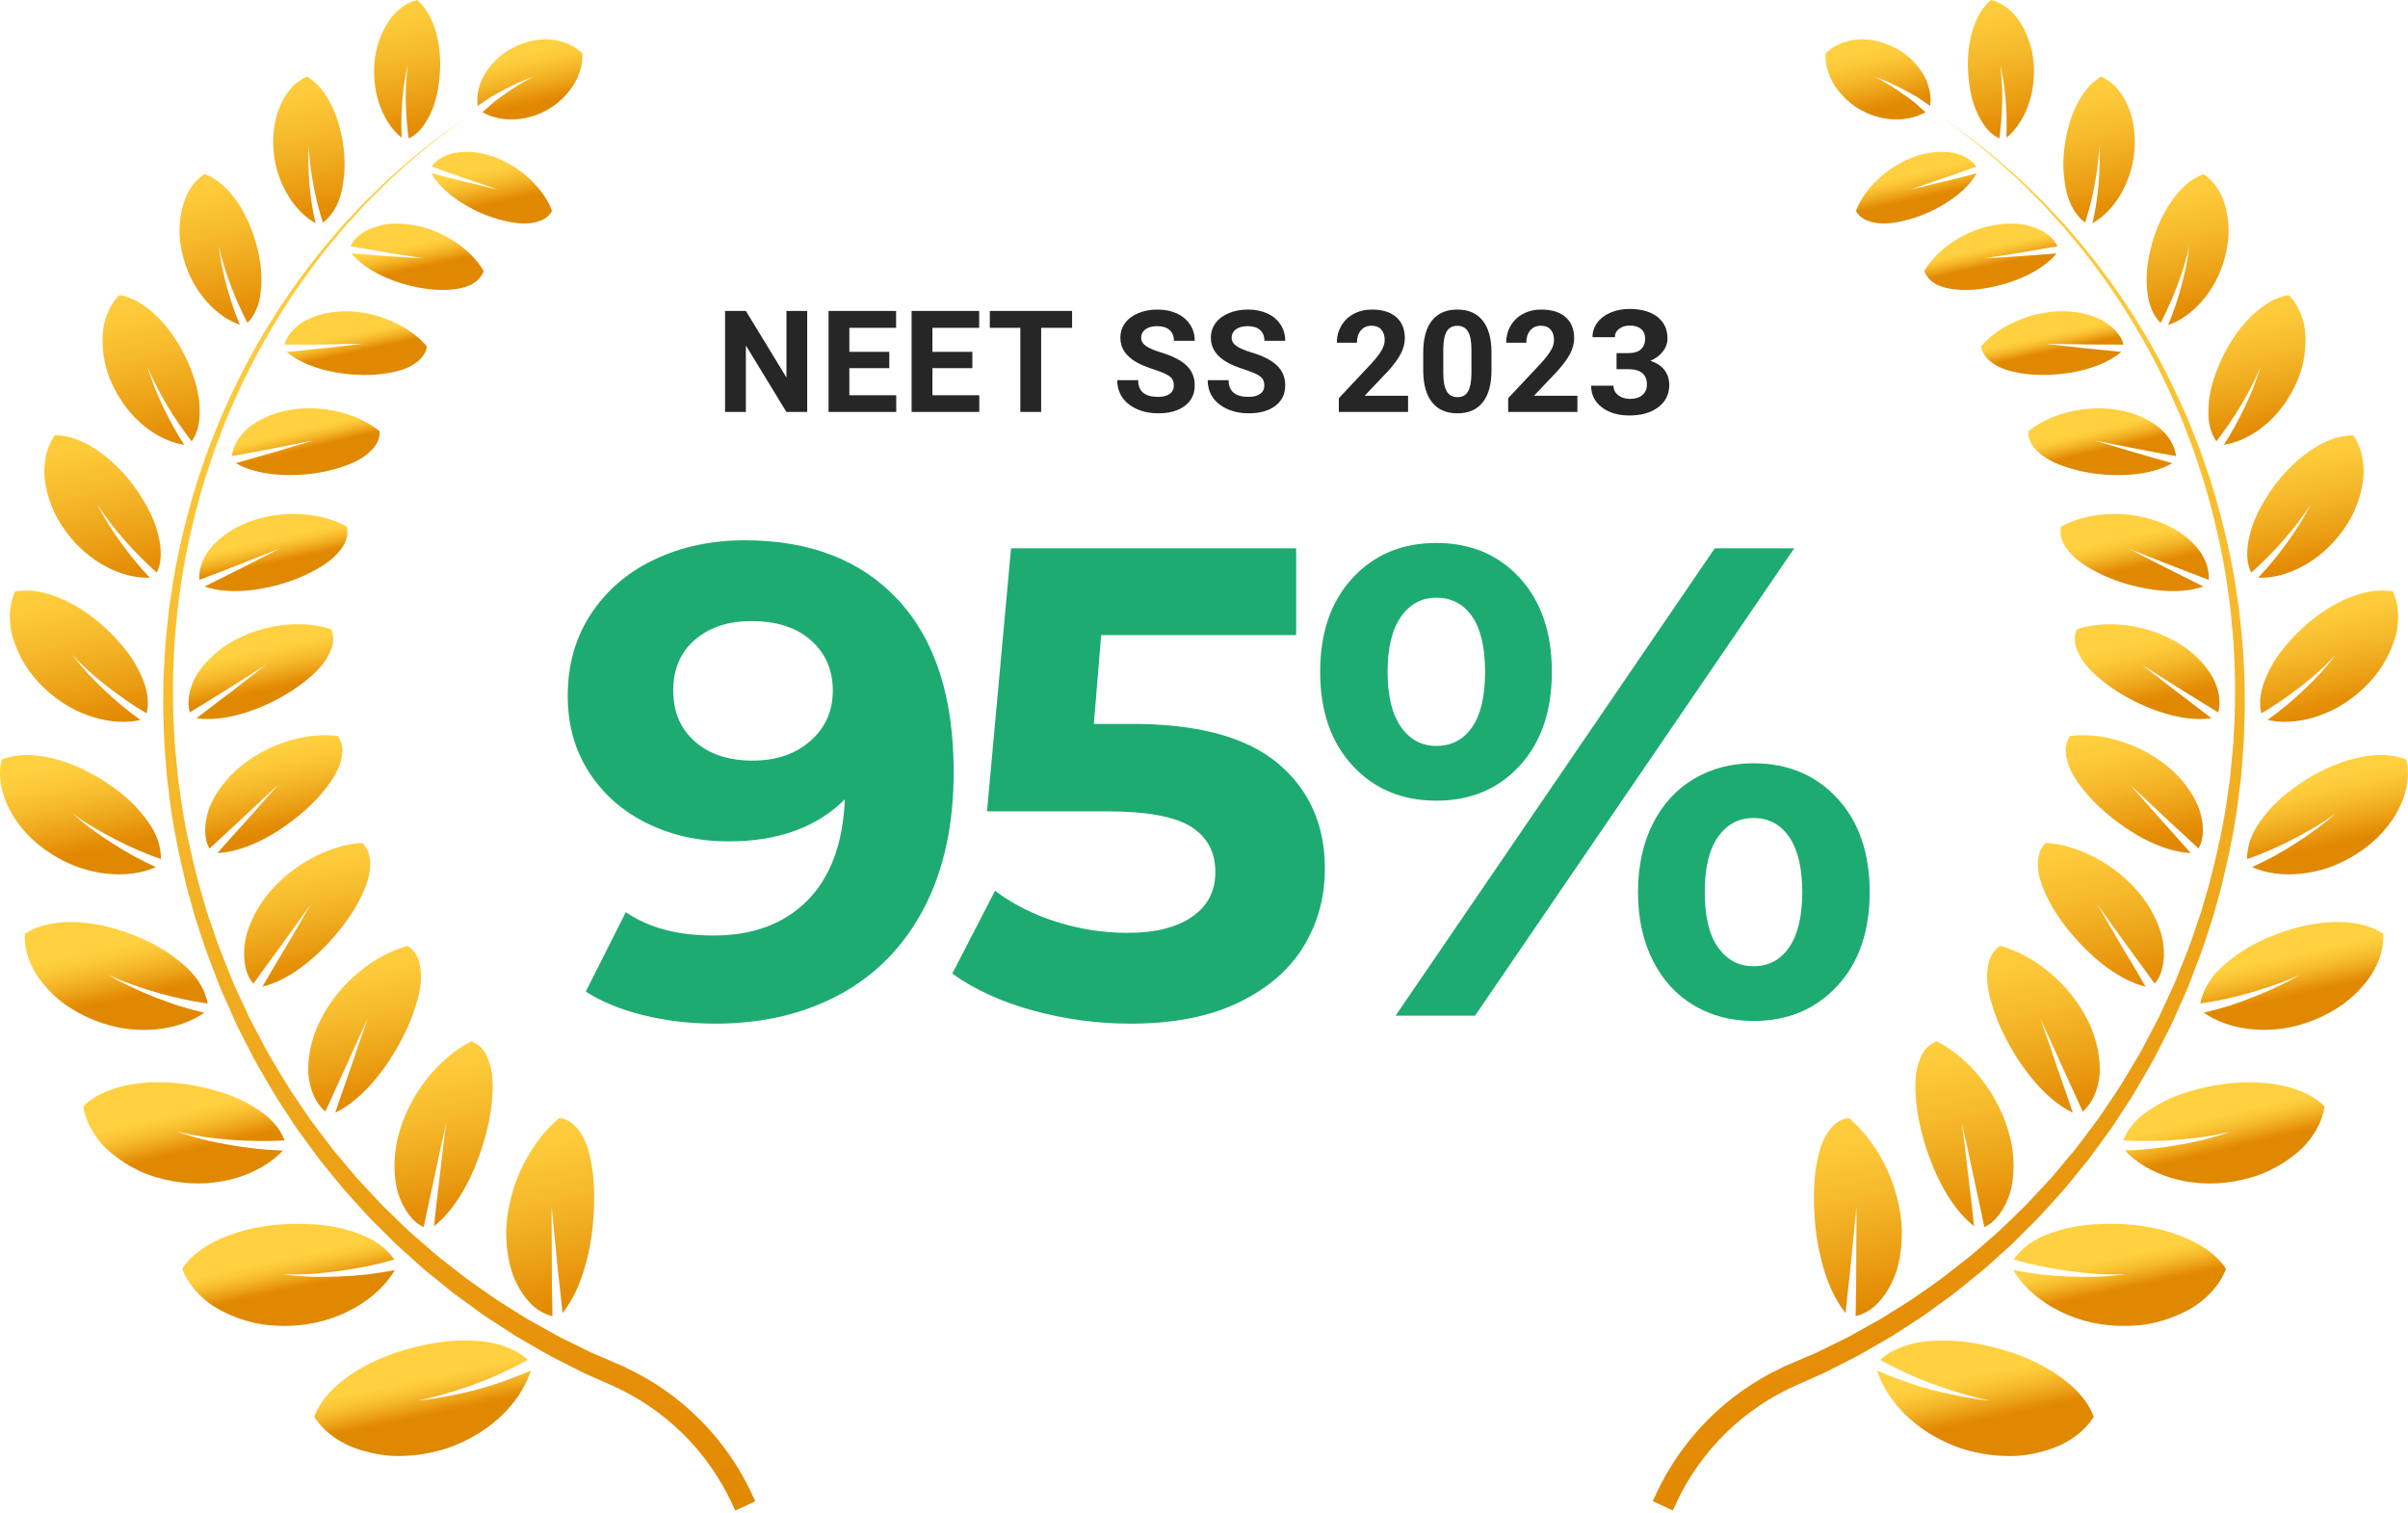 <svg xmlns="http://www.w3.org/2000/svg" width="339" height="213" viewBox="0 0 339 213"><defs><linearGradient id="a" x1="41.395%" x2="57.758%" y1="18.803%" y2="77.355%"><stop offset="0%" stop-color="#FFD03F"/><stop offset="20%" stop-color="#FCC939"/><stop offset="46%" stop-color="#F5B82A"/><stop offset="77%" stop-color="#EA9C12"/><stop offset="90%" stop-color="#E58E06"/><stop offset="100%" stop-color="#DF8800"/></linearGradient><linearGradient id="b" x1="44.977%" x2="54.959%" y1="-5.557%" y2="100.164%"><stop offset="0%" stop-color="#FFD03F"/><stop offset="20%" stop-color="#FCC939"/><stop offset="46%" stop-color="#F5B82A"/><stop offset="77%" stop-color="#EA9C12"/><stop offset="90%" stop-color="#E58E06"/><stop offset="100%" stop-color="#DF8800"/></linearGradient><linearGradient id="c" x1="44.44%" x2="55.859%" y1="-3.175%" y2="98.228%"><stop offset="0%" stop-color="#FFD03F"/><stop offset="20%" stop-color="#FCC939"/><stop offset="46%" stop-color="#F5B82A"/><stop offset="77%" stop-color="#EA9C12"/><stop offset="90%" stop-color="#E58E06"/><stop offset="100%" stop-color="#DF8800"/></linearGradient><linearGradient id="d" x1="43.255%" x2="57.165%" y1="-.528%" y2="96.128%"><stop offset="0%" stop-color="#FFD03F"/><stop offset="20%" stop-color="#FCC939"/><stop offset="46%" stop-color="#F5B82A"/><stop offset="77%" stop-color="#EA9C12"/><stop offset="90%" stop-color="#E58E06"/><stop offset="100%" stop-color="#DF8800"/></linearGradient><linearGradient id="e" x1="41.583%" x2="58.678%" y1="1.632%" y2="93.268%"><stop offset="0%" stop-color="#FFD03F"/><stop offset="20%" stop-color="#FCC939"/><stop offset="46%" stop-color="#F5B82A"/><stop offset="77%" stop-color="#EA9C12"/><stop offset="90%" stop-color="#E58E06"/><stop offset="100%" stop-color="#DF8800"/></linearGradient><linearGradient id="f" x1="41.541%" x2="57.853%" y1="14.303%" y2="80.093%"><stop offset="0%" stop-color="#FFD03F"/><stop offset="20%" stop-color="#FCC939"/><stop offset="46%" stop-color="#F5B82A"/><stop offset="77%" stop-color="#EA9C12"/><stop offset="90%" stop-color="#E58E06"/><stop offset="100%" stop-color="#DF8800"/></linearGradient><linearGradient id="g" x1="43.034%" x2="55.704%" y1="28.493%" y2="67.48%"><stop offset="0%" stop-color="#FFD03F"/><stop offset="20%" stop-color="#FCC939"/><stop offset="46%" stop-color="#F5B82A"/><stop offset="77%" stop-color="#EA9C12"/><stop offset="90%" stop-color="#E58E06"/><stop offset="100%" stop-color="#DF8800"/></linearGradient><linearGradient id="h" x1="43.742%" x2="54.595%" y1="35.389%" y2="61.892%"><stop offset="0%" stop-color="#FFD03F"/><stop offset="20%" stop-color="#FCC939"/><stop offset="46%" stop-color="#F5B82A"/><stop offset="77%" stop-color="#EA9C12"/><stop offset="90%" stop-color="#E58E06"/><stop offset="100%" stop-color="#DF8800"/></linearGradient><linearGradient id="i" x1="43.996%" x2="54.626%" y1="37.892%" y2="60.436%"><stop offset="0%" stop-color="#FFD03F"/><stop offset="20%" stop-color="#FCC939"/><stop offset="46%" stop-color="#F5B82A"/><stop offset="77%" stop-color="#EA9C12"/><stop offset="90%" stop-color="#E58E06"/><stop offset="100%" stop-color="#DF8800"/></linearGradient><linearGradient id="j" x1="43.556%" x2="55.187%" y1="37.216%" y2="61.615%"><stop offset="0%" stop-color="#FFD03F"/><stop offset="20%" stop-color="#FCC939"/><stop offset="46%" stop-color="#F5B82A"/><stop offset="77%" stop-color="#EA9C12"/><stop offset="90%" stop-color="#E58E06"/><stop offset="100%" stop-color="#DF8800"/></linearGradient><linearGradient id="k" x1="42.392%" x2="55.993%" y1="33.44%" y2="65.266%"><stop offset="0%" stop-color="#FFD03F"/><stop offset="20%" stop-color="#FCC939"/><stop offset="46%" stop-color="#F5B82A"/><stop offset="77%" stop-color="#EA9C12"/><stop offset="90%" stop-color="#E58E06"/><stop offset="100%" stop-color="#DF8800"/></linearGradient><linearGradient id="l" x1="40.745%" x2="56.989%" y1="26.375%" y2="71.635%"><stop offset="0%" stop-color="#FFD03F"/><stop offset="20%" stop-color="#FCC939"/><stop offset="46%" stop-color="#F5B82A"/><stop offset="77%" stop-color="#EA9C12"/><stop offset="90%" stop-color="#E58E06"/><stop offset="100%" stop-color="#DF8800"/></linearGradient><linearGradient id="m" x1="44.531%" x2="55.95%" y1="35.173%" y2="63.776%"><stop offset="0%" stop-color="#FFD03F"/><stop offset="20%" stop-color="#FCC939"/><stop offset="46%" stop-color="#F5B82A"/><stop offset="77%" stop-color="#EA9C12"/><stop offset="90%" stop-color="#E58E06"/><stop offset="100%" stop-color="#DF8800"/></linearGradient><linearGradient id="n" x1="44.79%" x2="56.267%" y1="36.125%" y2="62.025%"><stop offset="0%" stop-color="#FFD03F"/><stop offset="20%" stop-color="#FCC939"/><stop offset="46%" stop-color="#F5B82A"/><stop offset="77%" stop-color="#EA9C12"/><stop offset="90%" stop-color="#E58E06"/><stop offset="100%" stop-color="#DF8800"/></linearGradient><linearGradient id="o" x1="43.84%" x2="56.969%" y1="33.118%" y2="64.098%"><stop offset="0%" stop-color="#FFD03F"/><stop offset="20%" stop-color="#FCC939"/><stop offset="46%" stop-color="#F5B82A"/><stop offset="77%" stop-color="#EA9C12"/><stop offset="90%" stop-color="#E58E06"/><stop offset="100%" stop-color="#DF8800"/></linearGradient><linearGradient id="p" x1="41.615%" x2="57.592%" y1="25.955%" y2="70.206%"><stop offset="0%" stop-color="#FFD03F"/><stop offset="20%" stop-color="#FCC939"/><stop offset="46%" stop-color="#F5B82A"/><stop offset="77%" stop-color="#EA9C12"/><stop offset="90%" stop-color="#E58E06"/><stop offset="100%" stop-color="#DF8800"/></linearGradient><linearGradient id="q" x1="38.92%" x2="59.06%" y1="12.303%" y2="82.435%"><stop offset="0%" stop-color="#FFD03F"/><stop offset="20%" stop-color="#FCC939"/><stop offset="46%" stop-color="#F5B82A"/><stop offset="77%" stop-color="#EA9C12"/><stop offset="90%" stop-color="#E58E06"/><stop offset="100%" stop-color="#DF8800"/></linearGradient><linearGradient id="r" x1="35.705%" x2="61.187%" y1="-10.684%" y2="103.288%"><stop offset="0%" stop-color="#FFD03F"/><stop offset="20%" stop-color="#FCC939"/><stop offset="46%" stop-color="#F5B82A"/><stop offset="77%" stop-color="#EA9C12"/><stop offset="90%" stop-color="#E58E06"/><stop offset="100%" stop-color="#DF8800"/></linearGradient><linearGradient id="s" x1="38.058%" x2="59.225%" y1="-14.321%" y2="107.335%"><stop offset="0%" stop-color="#FFD03F"/><stop offset="20%" stop-color="#FCC939"/><stop offset="46%" stop-color="#F5B82A"/><stop offset="77%" stop-color="#EA9C12"/><stop offset="90%" stop-color="#E58E06"/><stop offset="100%" stop-color="#DF8800"/></linearGradient><linearGradient id="t" x1="40.917%" x2="56.99%" y1="-11.368%" y2="104.965%"><stop offset="0%" stop-color="#FFD03F"/><stop offset="20%" stop-color="#FCC939"/><stop offset="46%" stop-color="#F5B82A"/><stop offset="77%" stop-color="#EA9C12"/><stop offset="90%" stop-color="#E58E06"/><stop offset="100%" stop-color="#DF8800"/></linearGradient><linearGradient id="u" x1="42.843%" x2="55.751%" y1="-8.83%" y2="102.936%"><stop offset="0%" stop-color="#FFD03F"/><stop offset="20%" stop-color="#FCC939"/><stop offset="46%" stop-color="#F5B82A"/><stop offset="77%" stop-color="#EA9C12"/><stop offset="90%" stop-color="#E58E06"/><stop offset="100%" stop-color="#DF8800"/></linearGradient><linearGradient id="v" x1="44.014%" x2="55.284%" y1="-6.831%" y2="101.713%"><stop offset="0%" stop-color="#FFD03F"/><stop offset="20%" stop-color="#FCC939"/><stop offset="46%" stop-color="#F5B82A"/><stop offset="77%" stop-color="#EA9C12"/><stop offset="90%" stop-color="#E58E06"/><stop offset="100%" stop-color="#DF8800"/></linearGradient><linearGradient id="w" x1="44.586%" x2="55.287%" y1="-4.994%" y2="100.165%"><stop offset="0%" stop-color="#FFD03F"/><stop offset="20%" stop-color="#FCC939"/><stop offset="46%" stop-color="#F5B82A"/><stop offset="77%" stop-color="#EA9C12"/><stop offset="90%" stop-color="#E58E06"/><stop offset="100%" stop-color="#DF8800"/></linearGradient><linearGradient id="x" x1="42.974%" x2="52.991%" y1="-5.715%" y2="105.144%"><stop offset="0%" stop-color="#FFD03F"/><stop offset="20%" stop-color="#FCC939"/><stop offset="46%" stop-color="#F5B82A"/><stop offset="77%" stop-color="#EA9C12"/><stop offset="90%" stop-color="#E58E06"/><stop offset="100%" stop-color="#DF8800"/></linearGradient><linearGradient id="y" x1="40.104%" x2="59.535%" y1="13.346%" y2="82.899%"><stop offset="0%" stop-color="#FFD03F"/><stop offset="20%" stop-color="#FCC939"/><stop offset="46%" stop-color="#F5B82A"/><stop offset="77%" stop-color="#EA9C12"/><stop offset="90%" stop-color="#E58E06"/><stop offset="100%" stop-color="#DF8800"/></linearGradient><linearGradient id="z" x1="44.31%" x2="54.441%" y1="-7.399%" y2="99.984%"><stop offset="0%" stop-color="#FFD03F"/><stop offset="20%" stop-color="#FCC939"/><stop offset="46%" stop-color="#F5B82A"/><stop offset="77%" stop-color="#EA9C12"/><stop offset="90%" stop-color="#E58E06"/><stop offset="100%" stop-color="#DF8800"/></linearGradient><linearGradient id="A" x1="43.593%" x2="56.233%" y1="-10.103%" y2="102.245%"><stop offset="0%" stop-color="#FFD03F"/><stop offset="20%" stop-color="#FCC939"/><stop offset="46%" stop-color="#F5B82A"/><stop offset="77%" stop-color="#EA9C12"/><stop offset="90%" stop-color="#E58E06"/><stop offset="100%" stop-color="#DF8800"/></linearGradient><linearGradient id="B" x1="41.609%" x2="58.465%" y1="-12.788%" y2="104.224%"><stop offset="0%" stop-color="#FFD03F"/><stop offset="20%" stop-color="#FCC939"/><stop offset="46%" stop-color="#F5B82A"/><stop offset="77%" stop-color="#EA9C12"/><stop offset="90%" stop-color="#E58E06"/><stop offset="100%" stop-color="#DF8800"/></linearGradient><linearGradient id="C" x1="38.616%" x2="61.432%" y1="-15.798%" y2="106.528%"><stop offset="0%" stop-color="#FFD03F"/><stop offset="20%" stop-color="#FCC939"/><stop offset="46%" stop-color="#F5B82A"/><stop offset="77%" stop-color="#EA9C12"/><stop offset="90%" stop-color="#E58E06"/><stop offset="100%" stop-color="#DF8800"/></linearGradient><linearGradient id="D" x1="38.205%" x2="61.783%" y1="-.799%" y2="94.358%"><stop offset="0%" stop-color="#FFD03F"/><stop offset="20%" stop-color="#FCC939"/><stop offset="46%" stop-color="#F5B82A"/><stop offset="77%" stop-color="#EA9C12"/><stop offset="90%" stop-color="#E58E06"/><stop offset="100%" stop-color="#DF8800"/></linearGradient><linearGradient id="E" x1="40.606%" x2="59.104%" y1="20.327%" y2="77.224%"><stop offset="0%" stop-color="#FFD03F"/><stop offset="20%" stop-color="#FCC939"/><stop offset="46%" stop-color="#F5B82A"/><stop offset="77%" stop-color="#EA9C12"/><stop offset="90%" stop-color="#E58E06"/><stop offset="100%" stop-color="#DF8800"/></linearGradient><linearGradient id="F" x1="42.329%" x2="56.851%" y1="31.791%" y2="67.291%"><stop offset="0%" stop-color="#FFD03F"/><stop offset="20%" stop-color="#FCC939"/><stop offset="46%" stop-color="#F5B82A"/><stop offset="77%" stop-color="#EA9C12"/><stop offset="90%" stop-color="#E58E06"/><stop offset="100%" stop-color="#DF8800"/></linearGradient><linearGradient id="G" x1="43.524%" x2="55.344%" y1="37.196%" y2="62.305%"><stop offset="0%" stop-color="#FFD03F"/><stop offset="20%" stop-color="#FCC939"/><stop offset="46%" stop-color="#F5B82A"/><stop offset="77%" stop-color="#EA9C12"/><stop offset="90%" stop-color="#E58E06"/><stop offset="100%" stop-color="#DF8800"/></linearGradient><linearGradient id="H" x1="44.196%" x2="54.662%" y1="38.635%" y2="60.574%"><stop offset="0%" stop-color="#FFD03F"/><stop offset="20%" stop-color="#FCC939"/><stop offset="46%" stop-color="#F5B82A"/><stop offset="77%" stop-color="#EA9C12"/><stop offset="90%" stop-color="#E58E06"/><stop offset="100%" stop-color="#DF8800"/></linearGradient><linearGradient id="I" x1="44.105%" x2="54.574%" y1="36.952%" y2="61.432%"><stop offset="0%" stop-color="#FFD03F"/><stop offset="20%" stop-color="#FCC939"/><stop offset="46%" stop-color="#F5B82A"/><stop offset="77%" stop-color="#EA9C12"/><stop offset="90%" stop-color="#E58E06"/><stop offset="100%" stop-color="#DF8800"/></linearGradient><linearGradient id="J" x1="43.258%" x2="55.016%" y1="32.331%" y2="65.027%"><stop offset="0%" stop-color="#FFD03F"/><stop offset="20%" stop-color="#FCC939"/><stop offset="46%" stop-color="#F5B82A"/><stop offset="77%" stop-color="#EA9C12"/><stop offset="90%" stop-color="#E58E06"/><stop offset="100%" stop-color="#DF8800"/></linearGradient><linearGradient id="K" x1="42.681%" x2="56.898%" y1="30.501%" y2="66.136%"><stop offset="0%" stop-color="#FFD03F"/><stop offset="20%" stop-color="#FCC939"/><stop offset="46%" stop-color="#F5B82A"/><stop offset="77%" stop-color="#EA9C12"/><stop offset="90%" stop-color="#E58E06"/><stop offset="100%" stop-color="#DF8800"/></linearGradient><linearGradient id="L" x1="43.958%" x2="56.027%" y1="35.258%" y2="62.462%"><stop offset="0%" stop-color="#FFD03F"/><stop offset="20%" stop-color="#FCC939"/><stop offset="46%" stop-color="#F5B82A"/><stop offset="77%" stop-color="#EA9C12"/><stop offset="90%" stop-color="#E58E06"/><stop offset="100%" stop-color="#DF8800"/></linearGradient><linearGradient id="M" x1="44.916%" x2="56.234%" y1="35.891%" y2="62.604%"><stop offset="0%" stop-color="#FFD03F"/><stop offset="20%" stop-color="#FCC939"/><stop offset="46%" stop-color="#F5B82A"/><stop offset="77%" stop-color="#EA9C12"/><stop offset="90%" stop-color="#E58E06"/><stop offset="100%" stop-color="#DF8800"/></linearGradient><linearGradient id="N" x1="44.508%" x2="56.726%" y1="32.543%" y2="66.349%"><stop offset="0%" stop-color="#FFD03F"/><stop offset="20%" stop-color="#FCC939"/><stop offset="46%" stop-color="#F5B82A"/><stop offset="77%" stop-color="#EA9C12"/><stop offset="90%" stop-color="#E58E06"/><stop offset="100%" stop-color="#DF8800"/></linearGradient><linearGradient id="O" x1="42.579%" x2="57.315%" y1="23.576%" y2="74.869%"><stop offset="0%" stop-color="#FFD03F"/><stop offset="20%" stop-color="#FCC939"/><stop offset="46%" stop-color="#F5B82A"/><stop offset="77%" stop-color="#EA9C12"/><stop offset="90%" stop-color="#E58E06"/><stop offset="100%" stop-color="#DF8800"/></linearGradient><linearGradient id="P" x1="39.852%" x2="58.651%" y1="6.298%" y2="90.341%"><stop offset="0%" stop-color="#FFD03F"/><stop offset="20%" stop-color="#FCC939"/><stop offset="46%" stop-color="#F5B82A"/><stop offset="77%" stop-color="#EA9C12"/><stop offset="90%" stop-color="#E58E06"/><stop offset="100%" stop-color="#DF8800"/></linearGradient><linearGradient id="Q" x1="40.841%" x2="57.208%" y1=".6%" y2="94.632%"><stop offset="0%" stop-color="#FFD03F"/><stop offset="20%" stop-color="#FCC939"/><stop offset="46%" stop-color="#F5B82A"/><stop offset="77%" stop-color="#EA9C12"/><stop offset="90%" stop-color="#E58E06"/><stop offset="100%" stop-color="#DF8800"/></linearGradient><linearGradient id="R" x1="42.398%" x2="55.791%" y1="-1.241%" y2="95.601%"><stop offset="0%" stop-color="#FFD03F"/><stop offset="20%" stop-color="#FCC939"/><stop offset="46%" stop-color="#F5B82A"/><stop offset="77%" stop-color="#EA9C12"/><stop offset="90%" stop-color="#E58E06"/><stop offset="100%" stop-color="#DF8800"/></linearGradient><linearGradient id="S" x1="43.313%" x2="55.012%" y1="-3.76%" y2="97.45%"><stop offset="0%" stop-color="#FFD03F"/><stop offset="20%" stop-color="#FCC939"/><stop offset="46%" stop-color="#F5B82A"/><stop offset="77%" stop-color="#EA9C12"/><stop offset="90%" stop-color="#E58E06"/><stop offset="100%" stop-color="#DF8800"/></linearGradient><linearGradient id="T" x1="43.886%" x2="54.818%" y1="-5.966%" y2="99.243%"><stop offset="0%" stop-color="#FFD03F"/><stop offset="20%" stop-color="#FCC939"/><stop offset="46%" stop-color="#F5B82A"/><stop offset="77%" stop-color="#EA9C12"/><stop offset="90%" stop-color="#E58E06"/><stop offset="100%" stop-color="#DF8800"/></linearGradient><linearGradient id="U" x1="44.03%" x2="55.062%" y1="-8.055%" y2="100.424%"><stop offset="0%" stop-color="#FFD03F"/><stop offset="20%" stop-color="#FCC939"/><stop offset="46%" stop-color="#F5B82A"/><stop offset="77%" stop-color="#EA9C12"/><stop offset="90%" stop-color="#E58E06"/><stop offset="100%" stop-color="#DF8800"/></linearGradient><linearGradient id="V" x1="43.369%" x2="52.601%" y1="-5.463%" y2="96.725%"><stop offset="0%" stop-color="#FFD03F"/><stop offset="20%" stop-color="#FCC939"/><stop offset="46%" stop-color="#F5B82A"/><stop offset="77%" stop-color="#EA9C12"/><stop offset="90%" stop-color="#E58E06"/><stop offset="100%" stop-color="#DF8800"/></linearGradient></defs><g fill="none"><path fill="url(#a)" d="M69.103,13.655 C69.747,13.28 70.4,12.92 71.062,12.577 C71.722,12.232 72.392,11.907 73.062,11.595 C73.74,11.292 74.447,11.048 75.144,10.8 C74.484,11.13 73.823,11.457 73.19,11.838 C71.942,12.614 70.733,13.451 69.566,14.344 C69.006,14.817 68.456,15.303 67.919,15.804 C70.419,17.194 73.851,17.189 76.846,15.574 C78.488,14.724 79.749,13.44 80.666,12.09 C81.566,10.704 82.052,9.111 81.993,7.546 C80.919,6.445 79.396,5.77 77.644,5.591 C75.883,5.38 73.965,5.816 72.134,6.766 C71.709,6.984 71.299,7.233 70.91,7.51 C70.534,7.794 70.185,8.097 69.86,8.41 C69.235,9.013 68.69,9.695 68.24,10.438 C68.03,10.796 67.841,11.154 67.695,11.53 C67.552,11.911 67.438,12.292 67.355,12.673 C67.191,13.411 67.154,14.172 67.245,14.923 C67.852,14.487 68.468,14.064 69.094,13.655 L69.103,13.655 L69.103,13.655 Z"/><path fill="url(#b)" d="M78.75,157.41 C76.86,158.962 75.03,161.261 73.649,164.03 C72.937,165.46 72.374,166.959 71.969,168.504 C71.759,169.306 71.593,170.12 71.474,170.941 C71.351,171.772 71.273,172.626 71.268,173.451 C71.247,174.917 71.398,176.381 71.718,177.812 C71.873,178.482 72.057,179.143 72.291,179.735 C72.529,180.323 72.801,180.878 73.103,181.397 C73.699,182.429 74.41,183.311 75.19,183.999 C75.945,184.622 76.826,185.075 77.772,185.325 C77.74,182.64 77.676,180.075 77.685,177.449 C77.681,176.169 77.676,174.893 77.667,173.622 C77.667,172.997 77.657,172.378 77.653,171.758 L77.667,169.881 C77.759,171.088 77.887,172.258 78.011,173.466 C78.131,174.696 78.254,175.93 78.373,177.169 C78.483,178.445 78.63,179.689 78.773,180.961 L79.199,184.857 C80.717,182.998 81.841,180.405 82.579,177.523 C82.951,176.082 83.222,174.572 83.401,173.053 C83.575,171.529 83.648,170.005 83.653,168.444 C83.653,166.81 83.529,165.342 83.3,164.061 C83.189,163.448 83.058,162.838 82.905,162.234 C82.754,161.665 82.575,161.142 82.373,160.674 C81.525,158.834 80.378,157.617 78.754,157.415 L78.749,157.411 L78.75,157.41 Z"/><path fill="url(#c)" d="M61.956,165.218 C61.809,166.438 61.658,167.668 61.506,168.908 C61.369,170.148 61.236,171.391 61.098,172.644 C62.933,171.221 64.548,169.032 65.846,166.494 C66.505,165.194 67.075,163.851 67.552,162.474 C68.055,161.061 68.465,159.617 68.777,158.15 C68.937,157.383 69.067,156.649 69.153,155.947 C69.241,155.249 69.291,154.588 69.337,153.932 C69.415,152.637 69.346,151.49 69.135,150.517 C68.905,149.557 68.617,148.695 68.158,148.034 C67.717,147.384 67.083,146.89 66.346,146.62 C65.286,147.153 64.226,147.855 63.176,148.727 C62.077,149.644 61.074,150.67 60.181,151.788 C58.319,154.111 56.801,156.979 56.007,160.183 C55.64,161.665 55.525,163.047 55.534,164.387 C55.562,165.709 55.718,166.985 56.066,168.082 C56.424,169.174 56.92,170.142 57.516,170.95 C57.814,171.354 58.14,171.717 58.493,172.029 C58.842,172.346 59.241,172.584 59.644,172.786 L60.03,170.918 C60.167,170.289 60.3,169.665 60.438,169.036 C60.704,167.802 60.975,166.567 61.241,165.337 C61.498,164.135 61.75,162.937 62.002,161.743 L62.805,158.182 C62.658,159.338 62.511,160.5 62.36,161.67 C62.227,162.845 62.09,164.03 61.956,165.218 L61.956,165.218 Z"/><path fill="url(#d)" d="M49.544,149.856 C48.796,152.059 47.952,154.368 47.204,156.658 C51.254,154.716 55.03,149.828 57.401,144.605 C57.709,143.917 57.971,143.251 58.195,142.609 C58.31,142.287 58.405,141.975 58.502,141.663 C58.603,141.347 58.699,141.039 58.782,140.736 C59.112,139.529 59.277,138.432 59.268,137.464 C59.241,136.509 59.131,135.632 58.832,134.907 C58.548,134.197 58.048,133.595 57.402,133.186 C52.998,134.333 47.732,138.189 44.962,143.916 C44.375,145.141 43.943,146.435 43.677,147.768 C43.429,149.021 43.333,150.237 43.42,151.352 C43.658,153.537 44.466,155.396 45.805,156.492 L48.846,149.819 L50.301,146.593 C50.791,145.528 51.282,144.463 51.773,143.403 C51.401,144.463 51.025,145.528 50.645,146.602 C50.282,147.68 49.915,148.764 49.544,149.856 Z"/><path fill="url(#e)" d="M42.14,130.102 C41.585,131.052 41.025,132.011 40.461,132.97 C39.874,133.952 39.287,134.935 38.691,135.926 C38.113,136.917 37.526,137.918 36.943,138.923 C39.03,138.418 41.218,137.188 43.273,135.536 C44.32,134.689 45.305,133.767 46.218,132.777 C47.174,131.765 48.06,130.688 48.869,129.555 C49.718,128.362 50.392,127.219 50.888,126.15 C51.401,125.071 51.796,124.043 51.97,123.116 C52.3,121.266 52.076,119.72 50.998,118.673 C48.818,118.797 46.305,119.523 43.874,120.835 C41.963,121.867 40.224,123.19 38.718,124.755 C38.195,125.292 37.71,125.866 37.268,126.471 C36.491,127.526 35.836,128.666 35.315,129.868 C35.071,130.437 34.87,131.001 34.714,131.561 C34.576,132.095 34.478,132.638 34.42,133.186 C34.31,134.246 34.356,135.246 34.553,136.156 C34.654,136.61 34.792,137.036 34.966,137.431 C35.159,137.821 35.393,138.175 35.659,138.496 C37.021,136.592 38.457,134.668 39.809,132.8 C40.475,131.873 41.14,130.95 41.805,130.028 C42.131,129.574 42.452,129.119 42.778,128.665 C43.108,128.211 43.443,127.756 43.773,127.302 C43.498,127.765 43.218,128.234 42.943,128.702 C42.677,129.165 42.411,129.634 42.14,130.102 L42.14,130.102 Z"/><path fill="url(#f)" d="M32.815,117.618 L30.604,120.11 C32.659,120.023 34.952,119.28 37.195,118.104 C38.34,117.5 39.439,116.815 40.485,116.052 C41.571,115.276 42.604,114.426 43.575,113.51 C44.501,112.639 45.35,111.69 46.113,110.673 C46.823,109.746 47.351,108.856 47.69,108.016 C47.86,107.594 47.98,107.186 48.062,106.79 C48.158,106.391 48.209,106.01 48.204,105.643 C48.204,104.909 47.998,104.233 47.59,103.637 C43.438,103.059 37.594,104.537 33.227,108.452 C32.25,109.352 31.438,110.306 30.773,111.288 C30.443,111.779 30.154,112.275 29.902,112.771 C29.653,113.242 29.451,113.737 29.301,114.249 C29.003,115.222 28.865,116.176 28.888,117.062 C28.898,117.507 28.952,117.934 29.044,118.338 C29.145,118.742 29.306,119.118 29.494,119.472 C31.154,117.934 32.81,116.406 34.452,114.887 C35.25,114.139 36.044,113.39 36.837,112.647 C37.631,111.907 38.425,111.174 39.214,110.439 C37.837,111.995 36.443,113.574 35.034,115.167 C34.301,115.979 33.567,116.796 32.828,117.617 L32.815,117.617 L32.815,117.618 Z"/><path fill="url(#g)" d="M32.732,97.262 L27.668,101.117 C31.581,101.71 36.773,100.011 41.067,97.271 C43.277,95.811 45.002,94.279 45.929,92.801 C46.374,92.057 46.736,91.337 46.856,90.634 C46.988,89.952 46.909,89.246 46.631,88.61 C44.751,87.963 42.337,87.725 39.824,88.014 C37.153,88.32 34.579,89.195 32.274,90.579 C31.15,91.249 30.25,92.007 29.444,92.81 C28.691,93.563 28.04,94.412 27.507,95.334 C26.608,97.064 26.292,98.832 26.727,100.3 C28.581,99.153 30.457,98.01 32.237,96.886 C34.012,95.766 35.773,94.656 37.526,93.554 C36.736,94.159 35.943,94.774 35.14,95.384 L32.732,97.257 L32.732,97.262 L32.732,97.262 Z"/><path fill="url(#h)" d="M29.686,77.118 C28.507,78.578 27.948,80.188 28.058,81.638 C32.026,80.161 35.741,78.66 39.406,77.218 C37.704,78.086 35.984,78.968 34.246,79.858 C33.356,80.303 32.456,80.753 31.558,81.208 C30.64,81.657 29.709,82.111 28.801,82.575 C30.581,83.208 32.778,83.355 35.076,83.121 C37.48,82.864 39.837,82.271 42.076,81.359 C42.64,81.128 43.194,80.872 43.736,80.592 C44.24,80.341 44.732,80.068 45.213,79.775 C46.122,79.211 46.869,78.614 47.438,77.999 C47.713,77.687 47.975,77.379 48.19,77.063 C48.406,76.751 48.576,76.429 48.695,76.108 C48.938,75.485 48.987,74.804 48.837,74.153 C47.186,73.216 44.961,72.569 42.548,72.404 C39.986,72.229 37.415,72.601 35.008,73.496 C33.925,73.896 32.898,74.433 31.952,75.094 C31.115,75.671 30.355,76.352 29.691,77.122 L29.686,77.118 L29.686,77.118 Z"/><path fill="url(#i)" d="M32.654,64.207 C36.631,63.518 40.37,62.747 44.067,62.022 C42.319,62.545 40.553,63.078 38.769,63.61 C37.856,63.876 36.934,64.142 36.012,64.409 C35.076,64.675 34.132,64.941 33.186,65.207 C34.741,66.111 36.778,66.635 38.97,66.814 C41.177,66.993 43.59,66.85 45.842,66.369 C48.2,65.841 50.195,65.097 51.466,64.119 C52.094,63.624 52.636,63.119 52.97,62.549 C53.31,61.985 53.475,61.379 53.452,60.732 C50.64,58.382 45.608,56.84 40.572,57.758 C38.269,58.185 36.379,59.108 34.962,60.246 C33.608,61.412 32.801,62.821 32.654,64.202 L32.654,64.207 Z"/><path fill="url(#j)" d="M42.865,45.21 C41.415,46.077 40.383,47.238 40.035,48.519 C41.929,48.519 43.828,48.529 45.658,48.496 L51.085,48.4 C49.36,48.597 47.617,48.799 45.855,49 C44.044,49.185 42.214,49.368 40.36,49.552 C42.975,51.773 47.576,52.893 52.011,52.787 C53.076,52.756 54.136,52.635 55.181,52.425 C56.144,52.237 56.979,51.965 57.667,51.622 C59.025,50.91 59.933,49.992 60.107,48.776 C57.883,46.114 53.392,43.81 48.53,43.828 C46.333,43.865 44.351,44.37 42.865,45.214 L42.865,45.21 L42.865,45.21 Z"/><path fill="url(#k)" d="M53.87,38.876 C55.686,39.725 57.718,40.308 59.823,40.634 C60.828,40.792 61.847,40.853 62.864,40.817 C63.324,40.799 63.745,40.744 64.163,40.693 C64.556,40.643 64.946,40.565 65.328,40.459 C66.768,40.06 67.69,39.239 68.103,38.174 C67.286,36.751 65.924,35.319 64.186,34.134 C63.286,33.524 62.327,33.006 61.323,32.588 C60.305,32.175 59.223,31.858 58.093,31.675 C57.048,31.505 56.043,31.455 55.103,31.509 C54.153,31.559 53.328,31.771 52.557,32.046 C51.034,32.606 49.86,33.506 49.351,34.676 C51.112,34.979 52.865,35.278 54.603,35.576 C56.337,35.866 58.025,36.118 59.686,36.356 C56.479,36.232 52.993,35.948 49.475,35.691 C50.502,36.944 52.057,38.031 53.865,38.876 L53.869,38.876 L53.87,38.876 Z"/><path fill="url(#l)" d="M72.378,31.358 C73.25,31.482 74.043,31.496 74.736,31.404 C75.084,31.363 75.401,31.275 75.708,31.193 C76.016,31.11 76.295,30.995 76.552,30.858 C77.057,30.582 77.452,30.197 77.717,29.706 C76.644,26.768 73.534,23.505 69.397,22.036 C67.511,21.394 65.708,21.256 64.181,21.499 C63.472,21.603 62.789,21.843 62.171,22.206 C61.598,22.536 61.121,22.954 60.773,23.436 C62.378,24.028 63.961,24.593 65.516,25.12 C67.066,25.644 68.644,26.208 70.153,26.7 C69.388,26.531 68.625,26.353 67.864,26.167 L66.694,25.877 C66.309,25.786 65.919,25.699 65.53,25.607 C63.92,25.227 62.316,24.822 60.718,24.391 C62.213,27.048 65.805,29.485 69.562,30.688 C70.548,30.991 71.507,31.234 72.382,31.358 L72.378,31.358 L72.378,31.358 Z"/><path fill="url(#m)" d="M66.974,195.694 C65.654,196.034 64.309,196.336 62.942,196.594 C61.576,196.854 60.186,197.08 58.819,197.199 C59.507,197.057 60.176,196.919 60.859,196.745 C62.881,196.223 64.876,195.602 66.836,194.882 C69.396,193.963 71.924,192.761 74.305,191.467 C73.589,190.773 72.695,190.232 71.667,189.819 C70.662,189.369 69.507,189.062 68.231,188.896 C67.565,188.812 66.894,188.766 66.222,188.759 C65.51,188.734 64.797,188.738 64.085,188.772 C62.498,188.863 60.922,189.089 59.374,189.447 C58.474,189.658 57.612,189.874 56.764,190.127 C55.915,190.379 55.084,190.667 54.282,190.989 C52.726,191.599 51.231,192.357 49.819,193.252 C47.131,194.978 45.094,197.112 44.232,199.48 C45.59,201.61 48.007,203.4 51.122,204.263 C51.892,204.488 52.7,204.671 53.53,204.8 C54.36,204.933 55.209,205.015 56.103,205.002 C57.938,204.998 59.765,204.767 61.543,204.313 C63.259,203.891 64.892,203.212 66.346,202.418 C67.741,201.66 69.042,200.74 70.222,199.678 C72.465,197.648 74.002,195.29 74.722,192.981 C73.467,193.521 72.194,194.018 70.906,194.473 C69.607,194.932 68.282,195.359 66.97,195.689 L66.974,195.694 L66.974,195.694 Z"/><path fill="url(#n)" d="M49.906,184.16 C52.452,182.723 54.406,180.837 55.585,178.831 C54.288,179.08 52.983,179.285 51.672,179.446 C49.044,179.723 46.401,179.829 43.759,179.763 C42.436,179.707 41.116,179.603 39.801,179.451 C41.135,179.467 42.469,179.44 43.801,179.368 C46.451,179.173 49.087,178.81 51.691,178.28 C52.333,178.147 52.961,178.014 53.599,177.853 C54.241,177.688 54.879,177.518 55.511,177.335 C55.25,176.935 54.92,176.582 54.581,176.215 C54.228,175.843 53.84,175.505 53.424,175.205 C52.567,174.581 51.544,174.062 50.369,173.649 C49.125,173.189 47.839,172.854 46.529,172.649 C45.131,172.415 43.562,172.332 41.966,172.314 C38.507,172.286 35.094,172.86 32.205,173.938 C30.76,174.48 29.452,175.141 28.342,175.926 C27.237,176.711 26.301,177.628 25.65,178.643 C26.058,179.772 26.75,180.864 27.663,181.865 C28.581,182.861 29.7,183.792 31.076,184.499 C32.498,185.255 34.01,185.827 35.576,186.202 C36.379,186.404 37.246,186.532 38.126,186.606 C39.007,186.679 39.906,186.707 40.814,186.67 C42.462,186.612 44.097,186.361 45.686,185.922 C47.162,185.501 48.583,184.908 49.92,184.155 L49.906,184.16 L49.906,184.16 Z"/><path fill="url(#o)" d="M39.847,161.982 C37.277,161.936 34.81,161.638 32.297,161.202 C31.033,160.982 29.777,160.722 28.53,160.422 C27.3,160.095 26.081,159.729 24.874,159.325 C26.14,159.609 27.397,159.852 28.654,160.055 C29.92,160.247 31.218,160.375 32.489,160.477 C33.764,160.573 35.035,160.628 36.296,160.647 C37.566,160.656 38.787,160.651 40.071,160.559 C39.891,160.124 39.681,159.703 39.443,159.297 C39.184,158.874 38.886,158.476 38.553,158.108 C37.87,157.346 37.007,156.644 35.98,156.02 C34.908,155.324 33.766,154.742 32.572,154.285 C31.296,153.78 29.847,153.381 28.338,153.05 C21.852,151.618 15.021,152.463 11.738,155.768 C11.893,156.91 12.32,158.067 12.976,159.187 C13.672,160.384 14.576,161.447 15.646,162.327 C16.827,163.319 18.131,164.155 19.526,164.814 C19.888,164.988 20.26,165.149 20.636,165.3 C21.021,165.452 21.425,165.58 21.829,165.704 C22.641,165.952 23.479,166.154 24.342,166.306 C30.838,167.49 36.837,165.246 39.842,161.973 L39.847,161.982 L39.847,161.982 Z"/><path fill="url(#p)" d="M17.7,144.835 C19.168,145.032 20.595,145.055 21.939,144.931 C24.627,144.679 26.994,143.834 28.746,142.591 C27.556,142.306 26.375,141.986 25.205,141.631 C22.893,140.877 20.63,139.979 18.43,138.941 C17.871,138.679 17.315,138.408 16.764,138.129 C16.228,137.839 15.696,137.543 15.168,137.239 C15.732,137.491 16.297,137.734 16.861,137.969 C18.586,138.649 20.344,139.245 22.127,139.754 C24.48,140.429 26.806,140.961 29.246,141.296 C29.169,140.852 29.043,140.418 28.87,140.002 C28.713,139.553 28.515,139.12 28.278,138.707 C27.792,137.854 27.122,137.027 26.292,136.234 C25.879,135.839 25.412,135.454 24.925,135.077 C24.452,134.696 23.939,134.324 23.388,133.967 C22.203,133.204 20.952,132.548 19.65,132.007 C18.914,131.7 18.169,131.413 17.416,131.148 C16.679,130.897 15.932,130.678 15.177,130.492 C13.736,130.136 12.265,129.919 10.783,129.845 C7.948,129.716 5.37,130.221 3.508,131.469 C3.366,133.659 4.168,136.137 5.93,138.317 C6.834,139.474 7.894,140.5 9.081,141.365 C10.347,142.265 11.774,143.049 13.324,143.665 C14.792,144.243 16.26,144.633 17.7,144.839 L17.7,144.835 L17.7,144.835 Z"/><path fill="url(#q)" d="M7.237,120.23 C8.461,121.015 9.771,121.657 11.141,122.143 C12.485,122.602 13.82,122.887 15.109,123.02 C17.682,123.286 20.067,122.932 21.948,122.088 C20.883,121.599 19.834,121.077 18.801,120.523 C16.762,119.384 14.795,118.121 12.911,116.741 C11.948,116.043 11.077,115.3 10.177,114.533 C11.154,115.217 12.117,115.869 13.137,116.475 C14.155,117.077 15.19,117.648 16.242,118.187 C18.338,119.257 20.43,120.192 22.659,120.963 C22.666,120.531 22.631,120.098 22.553,119.673 C22.487,119.221 22.38,118.776 22.233,118.343 C21.93,117.448 21.453,116.543 20.81,115.649 C20.48,115.199 20.136,114.749 19.764,114.304 C19.388,113.854 18.966,113.414 18.512,112.973 C17.53,112.038 16.469,111.189 15.342,110.435 C10.324,106.946 4.21,105.303 0.251,106.96 C-0.859,111.031 1.756,116.814 7.237,120.234 L7.237,120.229 L7.237,120.23 Z"/><path fill="url(#r)" d="M6.297,96.94 C10.48,100.93 15.957,102.26 19.774,101.365 C17.925,100.066 16.264,98.644 14.631,97.106 C13.814,96.335 13.024,95.538 12.26,94.715 C11.516,93.882 10.796,93.028 10.1,92.154 C10.893,92.971 11.7,93.756 12.53,94.508 C13.37,95.263 14.237,95.985 15.131,96.675 C16.916,98.056 18.723,99.314 20.645,100.443 C21.017,98.863 20.774,97.042 19.879,95.128 C19.433,94.096 18.877,93.116 18.219,92.204 C17.531,91.217 16.641,90.226 15.705,89.258 C13.65,87.165 11.255,85.476 8.875,84.402 C6.494,83.328 4.145,82.882 2.118,83.295 C1.687,84.195 1.448,85.237 1.398,86.357 C1.357,87.477 1.458,88.675 1.848,89.896 C2.586,92.337 4.026,94.839 6.297,96.941 L6.297,96.94 Z"/><path fill="url(#s)" d="M7.214,71.119 C7.457,71.743 7.728,72.363 8.067,72.973 C8.411,73.588 8.801,74.194 9.237,74.786 C10.875,77.021 12.87,78.701 14.967,79.798 C17.072,80.9 19.219,81.414 21.095,81.34 C20.359,80.575 19.655,79.779 18.985,78.954 C18.31,78.13 17.66,77.287 17.035,76.424 C15.755,74.69 14.664,72.877 13.659,70.981 C16.017,74.589 18.953,77.829 22.076,80.629 C22.746,79.219 22.787,77.457 22.319,75.507 C22.083,74.458 21.731,73.439 21.269,72.468 C20.787,71.422 20.141,70.334 19.434,69.26 C17.87,66.933 15.911,64.932 13.861,63.51 C11.815,62.086 9.687,61.26 7.705,61.292 C7.145,62.059 6.742,62.986 6.499,64.028 C6.379,64.546 6.297,65.093 6.26,65.658 C6.215,66.242 6.228,66.829 6.297,67.41 C6.43,68.617 6.733,69.87 7.21,71.114 L7.214,71.119 L7.214,71.119 Z"/><path fill="url(#t)" d="M20.452,60.108 C22.232,61.503 24.154,62.362 25.929,62.623 C25.373,61.776 24.852,60.906 24.369,60.016 C23.88,59.127 23.417,58.224 22.979,57.308 C22.549,56.39 22.109,55.445 21.755,54.504 C21.391,53.557 21.056,52.599 20.751,51.631 C22.342,55.413 24.535,58.961 26.98,62.132 C27.851,60.925 28.2,59.282 28.095,57.368 C28.045,55.482 27.466,53.288 26.462,51.016 C24.324,46.132 20.517,42.148 16.829,41.547 C16.173,42.167 15.631,42.965 15.228,43.893 C14.828,44.824 14.531,45.866 14.466,47.023 C14.3,49.577 14.814,52.13 15.957,54.421 C17.109,56.794 18.687,58.717 20.457,60.108 L20.452,60.108 L20.452,60.108 Z"/><path fill="url(#u)" d="M33.773,45.751 C32.998,43.948 32.425,42.148 31.911,40.276 C31.658,39.337 31.431,38.391 31.232,37.439 C31.044,36.492 30.893,35.538 30.778,34.579 C30.998,35.535 31.241,36.471 31.521,37.403 C31.815,38.343 32.136,39.271 32.48,40.179 C33.158,41.985 33.945,43.748 34.838,45.458 C35.833,44.462 36.48,43.007 36.691,41.185 C36.934,39.39 36.819,37.279 36.227,34.956 C35.039,30.022 32.163,25.685 28.801,24.492 C27.365,25.423 26.201,27.076 25.681,29.205 C25.398,30.318 25.259,31.463 25.269,32.611 C25.279,33.813 25.484,35.099 25.833,36.365 C27.136,41.175 30.558,44.655 33.783,45.733 L33.773,45.751 L33.773,45.751 Z"/><path fill="url(#v)" d="M40.58,27.571 C41.64,29.306 42.993,30.637 44.415,31.422 C43.585,27.819 43.31,24.212 43.429,20.503 C43.544,22.367 43.782,24.216 44.117,26.015 C44.282,26.915 44.475,27.805 44.691,28.687 C44.92,29.582 45.181,30.467 45.461,31.34 C46.521,30.55 47.379,29.316 47.888,27.672 C48.149,26.86 48.301,25.915 48.415,24.946 C48.525,23.968 48.544,22.913 48.465,21.793 C48.383,20.581 48.185,19.393 47.901,18.259 C47.642,17.178 47.277,16.125 46.814,15.115 C45.92,13.183 44.686,11.635 43.209,10.795 C40.191,12.003 38.026,16.368 38.526,21.343 C38.723,23.67 39.521,25.832 40.576,27.563 L40.581,27.571 L40.58,27.571 Z"/><path fill="url(#w)" d="M56.53,19.383 C56.449,17.219 56.523,15.052 56.75,12.898 C56.8,12.471 56.865,12.048 56.929,11.627 C57.062,10.777 57.218,9.928 57.401,9.084 C57.209,10.842 57.094,12.544 57.131,14.302 C57.167,16.056 57.301,17.786 57.525,19.493 C58.099,19.232 58.626,18.837 59.103,18.323 C59.58,17.813 59.988,17.162 60.378,16.464 C61.14,15.046 61.653,13.196 61.86,11.071 C62.35,6.573 61.19,2.029 58.722,0.01 C57.979,0.18 57.25,0.529 56.566,1.034 C56.214,1.293 55.884,1.582 55.58,1.896 C55.259,2.239 54.969,2.61 54.713,3.003 C54.177,3.81 53.713,4.733 53.365,5.747 C52.992,6.813 52.767,7.925 52.695,9.052 C52.383,13.536 54.131,17.456 56.535,19.388 L56.53,19.383 L56.53,19.383 Z"/><path fill="url(#x)" d="M88.066,192.531 L88.075,192.513 L87.547,192.288 C87.46,192.247 87.373,192.205 87.281,192.164 L87.281,192.174 L84.992,191.196 L83.452,190.539 C82.947,190.301 82.447,190.049 81.947,189.805 L78.937,188.327 C77.951,187.799 76.983,187.244 76.002,186.702 L74.539,185.885 C74.048,185.615 73.589,185.298 73.107,185.009 L70.263,183.223 C69.323,182.618 68.424,181.947 67.502,181.314 C66.589,180.662 65.653,180.052 64.786,179.336 L62.14,177.266 C61.92,177.091 61.695,176.922 61.48,176.743 L60.846,176.192 L59.58,175.09 L58.314,173.989 C57.883,173.629 57.469,173.251 57.071,172.855 L54.654,170.519 C53.828,169.757 53.084,168.917 52.319,168.1 C51.557,167.274 50.778,166.466 50.034,165.63 L47.874,163.051 L46.791,161.761 L45.778,160.417 L43.755,157.727 C43.099,156.814 42.493,155.868 41.86,154.941 C40.562,153.105 39.457,151.151 38.296,149.227 C37.696,148.277 37.204,147.263 36.672,146.276 C36.149,145.28 35.617,144.293 35.104,143.293 L33.691,140.231 L32.984,138.698 C32.741,138.193 32.558,137.656 32.342,137.138 C31.516,135.045 30.64,132.97 29.957,130.827 L29.411,129.23 L29.136,128.431 L28.902,127.619 L27.962,124.374 C26.828,120.018 25.838,115.612 25.287,111.137 L25.049,109.462 L24.889,107.777 C24.787,106.653 24.663,105.533 24.581,104.408 C24.485,102.155 24.319,99.906 24.361,97.648 C24.311,95.389 24.452,93.14 24.544,90.882 C24.613,89.758 24.737,88.633 24.834,87.509 L24.989,85.824 L25.219,84.149 C25.764,79.665 26.709,75.236 27.869,70.871 C28.177,69.783 28.471,68.691 28.792,67.608 L29.856,64.39 C30.186,63.307 30.631,62.265 31.021,61.205 C31.425,60.149 31.811,59.085 32.283,58.056 C35.805,49.701 40.47,41.876 46.145,34.805 L48.31,32.185 C49.057,31.335 49.833,30.505 50.59,29.665 C50.975,29.251 51.342,28.815 51.745,28.421 L52.947,27.223 L54.154,26.02 L54.754,25.419 L55.383,24.849 L57.906,22.569 C58.759,21.825 59.654,21.123 60.526,20.402 C60.966,20.044 61.401,19.677 61.846,19.328 L63.213,18.318 L64.58,17.308 C65.039,16.974 65.484,16.625 65.965,16.322 C65.479,16.62 65.03,16.96 64.566,17.29 L63.181,18.282 L61.796,19.273 C61.346,19.617 60.906,19.975 60.461,20.329 C59.576,21.04 58.671,21.729 57.805,22.463 L55.245,24.712 L54.608,25.277 L53.998,25.869 L52.773,27.053 L51.548,28.237 C51.135,28.632 50.764,29.058 50.369,29.472 C49.594,30.302 48.805,31.124 48.044,31.968 L45.833,34.566 C40.023,41.598 35.219,49.403 31.558,57.758 C31.067,58.786 30.668,59.856 30.241,60.911 C29.828,61.976 29.37,63.018 29.021,64.106 L27.901,67.336 C27.562,68.425 27.251,69.522 26.925,70.614 C25.691,75.002 24.673,79.468 24.058,83.994 L23.801,85.687 L23.618,87.39 C23.508,88.528 23.365,89.661 23.278,90.8 C23.15,93.08 22.975,95.362 22.994,97.648 C22.92,99.933 23.054,102.219 23.122,104.505 C23.191,105.648 23.301,106.785 23.384,107.924 L23.526,109.636 L23.741,111.339 C24.237,115.892 25.181,120.381 26.269,124.823 L27.177,128.137 L27.407,128.963 L27.673,129.78 L28.205,131.414 C28.87,133.608 29.728,135.734 30.539,137.877 C30.75,138.409 30.929,138.955 31.172,139.474 L31.87,141.044 L33.269,144.183 C33.773,145.211 34.305,146.225 34.824,147.249 C35.351,148.268 35.842,149.305 36.438,150.283 C37.594,152.266 38.7,154.276 39.998,156.171 C40.631,157.126 41.236,158.104 41.892,159.045 L43.924,161.826 L44.943,163.216 L46.03,164.552 L48.204,167.224 C48.952,168.096 49.741,168.931 50.507,169.789 C51.282,170.639 52.034,171.51 52.865,172.299 L55.31,174.732 C55.709,175.145 56.135,175.531 56.566,175.912 L57.851,177.064 L59.135,178.216 L59.777,178.79 C59.997,178.978 60.222,179.152 60.447,179.336 L63.131,181.502 C64.011,182.246 64.965,182.892 65.891,183.572 C66.828,184.238 67.741,184.94 68.699,185.578 L71.599,187.455 C72.084,187.763 72.557,188.093 73.057,188.378 L74.552,189.241 C75.552,189.81 76.543,190.401 77.552,190.957 L80.63,192.522 C81.144,192.779 81.653,193.05 82.171,193.302 L83.749,194.005 L86.034,195.019 C93.523,198.312 99.56,204.216 103.02,211.629 L103.515,212.694 L106.332,211.377 L105.836,210.312 C102.182,202.489 95.893,196.2 88.07,192.545 L88.066,192.531 L88.066,192.531 Z"/><path fill="url(#y)" d="M262.145,15.573 C265.145,17.189 268.572,17.193 271.072,15.803 C270.535,15.303 269.986,14.816 269.425,14.343 C268.842,13.897 268.249,13.466 267.645,13.049 C267.039,12.631 266.425,12.227 265.801,11.837 C265.173,11.456 264.508,11.13 263.847,10.8 C264.544,11.048 265.251,11.29 265.93,11.594 C267.281,12.218 268.602,12.906 269.888,13.654 C270.512,14.063 271.131,14.485 271.737,14.921 C271.828,14.171 271.791,13.41 271.627,12.672 C271.541,12.283 271.428,11.901 271.287,11.529 C271.134,11.151 270.951,10.786 270.741,10.437 C270.293,9.693 269.748,9.011 269.122,8.408 C268.791,8.087 268.44,7.786 268.072,7.508 C267.696,7.228 267.278,6.995 266.847,6.765 C265.017,5.815 263.099,5.384 261.338,5.59 C259.586,5.765 258.063,6.444 256.989,7.546 C256.929,9.111 257.416,10.703 258.315,12.089 C259.233,13.443 260.494,14.724 262.136,15.573 L262.146,15.573 L262.145,15.573 Z"/><path fill="url(#z)" d="M256.43,177.522 C257.168,180.4 258.292,182.993 259.81,184.856 L260.237,180.96 C260.379,179.688 260.527,178.445 260.637,177.169 C260.755,175.925 260.879,174.69 260.999,173.465 C261.122,172.258 261.251,171.087 261.343,169.88 L261.356,171.757 C261.356,172.377 261.347,173.001 261.343,173.621 C261.338,174.892 261.333,176.168 261.324,177.449 C261.334,180.074 261.269,182.639 261.237,185.325 C262.141,185.095 263.017,184.65 263.82,183.998 C264.6,183.31 265.306,182.428 265.907,181.396 C266.205,180.877 266.475,180.326 266.719,179.734 C266.953,179.138 267.136,178.481 267.292,177.811 C267.599,176.461 267.76,174.998 267.742,173.451 C267.742,172.625 267.659,171.776 267.535,170.941 C267.413,170.12 267.248,169.306 267.04,168.503 C266.634,166.958 266.071,165.458 265.36,164.028 C263.98,161.261 262.15,158.961 260.26,157.41 C258.636,157.616 257.494,158.833 256.64,160.669 C256.434,161.137 256.256,161.659 256.109,162.229 C255.957,162.803 255.839,163.427 255.714,164.056 C255.484,165.336 255.366,166.805 255.361,168.439 C255.371,169.999 255.439,171.523 255.613,173.047 C255.788,174.571 256.063,176.081 256.434,177.517 L256.43,177.522 L256.43,177.522 Z"/><path fill="url(#A)" d="M277.764,165.336 C278.03,166.566 278.296,167.801 278.567,169.036 C278.705,169.66 278.837,170.289 278.975,170.917 L279.361,172.785 C279.764,172.579 280.163,172.345 280.511,172.028 C280.861,171.711 281.186,171.348 281.489,170.95 C282.089,170.142 282.581,169.173 282.939,168.081 C283.287,166.979 283.448,165.708 283.471,164.386 C283.48,163.051 283.365,161.665 282.998,160.182 C282.209,156.978 280.686,154.11 278.824,151.787 C277.932,150.668 276.929,149.642 275.829,148.726 C274.779,147.854 273.719,147.152 272.659,146.619 C271.92,146.886 271.286,147.381 270.847,148.033 C270.388,148.689 270.099,149.557 269.87,150.516 C269.659,151.489 269.595,152.636 269.668,153.931 C269.714,154.587 269.764,155.248 269.852,155.946 C269.939,156.643 270.067,157.382 270.228,158.149 C270.54,159.615 270.949,161.06 271.452,162.472 C271.943,163.872 272.507,165.222 273.159,166.492 C274.457,169.032 276.072,171.22 277.906,172.643 C277.769,171.39 277.636,170.146 277.498,168.907 C277.347,167.672 277.2,166.442 277.048,165.217 C276.911,164.028 276.778,162.844 276.645,161.669 C276.498,160.499 276.347,159.338 276.2,158.181 C276.466,159.365 276.737,160.554 277.003,161.743 C277.255,162.936 277.512,164.133 277.764,165.336 L277.764,165.336 Z"/><path fill="url(#B)" d="M290.158,149.823 C291.168,152.035 292.181,154.261 293.2,156.496 C294.54,155.4 295.346,153.536 295.585,151.356 C295.668,150.241 295.575,149.024 295.328,147.771 C295.061,146.44 294.629,145.146 294.044,143.921 C291.274,138.193 286.007,134.337 281.604,133.19 C280.96,133.601 280.459,134.202 280.172,134.91 C279.874,135.636 279.76,136.513 279.737,137.467 C279.732,138.436 279.897,139.533 280.223,140.74 C280.306,141.043 280.397,141.35 280.503,141.667 C280.599,141.979 280.695,142.291 280.81,142.612 C281.035,143.255 281.296,143.921 281.604,144.609 C283.975,149.832 287.75,154.72 291.801,156.662 C291.048,154.372 290.209,152.062 289.461,149.86 C289.096,148.775 288.73,147.69 288.361,146.606 C287.987,145.539 287.61,144.472 287.232,143.406 L288.704,146.596 C289.186,147.67 289.672,148.744 290.159,149.823 L290.158,149.823 Z"/><path fill="url(#C)" d="M297.195,130.027 C297.855,130.95 298.521,131.872 299.19,132.8 C300.539,134.668 301.98,136.59 303.342,138.495 C303.608,138.175 303.842,137.816 304.034,137.431 C304.209,137.031 304.346,136.605 304.447,136.155 C304.644,135.251 304.695,134.245 304.58,133.185 C304.52,132.657 304.433,132.115 304.287,131.56 C304.127,131 303.924,130.436 303.686,129.867 C303.169,128.663 302.513,127.523 301.732,126.47 C301.288,125.866 300.804,125.293 300.282,124.754 C298.776,123.189 297.037,121.866 295.126,120.834 C292.696,119.526 290.181,118.796 288.003,118.672 C286.925,119.723 286.7,121.266 287.03,123.115 C287.209,124.042 287.599,125.07 288.113,126.149 C288.608,127.223 289.283,128.366 290.131,129.555 C290.94,130.688 291.826,131.765 292.782,132.777 C293.709,133.777 294.7,134.709 295.727,135.535 C297.782,137.187 299.975,138.417 302.057,138.922 C301.47,137.917 300.887,136.922 300.31,135.925 C299.718,134.934 299.126,133.947 298.54,132.969 C297.975,132.006 297.415,131.051 296.86,130.101 C296.594,129.633 296.324,129.165 296.057,128.701 C295.777,128.233 295.502,127.769 295.227,127.301 C295.557,127.755 295.892,128.21 296.223,128.664 C296.543,129.119 296.869,129.573 297.195,130.027 L297.195,130.027 Z"/><path fill="url(#D)" d="M304.558,114.881 C306.199,116.401 307.855,117.929 309.516,119.466 C309.704,119.113 309.86,118.736 309.966,118.333 C310.057,117.929 310.108,117.502 310.121,117.057 C310.144,116.171 310.007,115.217 309.709,114.243 C309.555,113.733 309.354,113.238 309.108,112.765 C308.848,112.254 308.556,111.759 308.236,111.283 C307.532,110.245 306.708,109.292 305.782,108.446 C301.411,104.531 295.572,103.054 291.42,103.632 C291.013,104.221 290.798,104.922 290.805,105.638 C290.805,106.005 290.851,106.39 290.947,106.785 C291.03,107.18 291.145,107.588 291.319,108.01 C291.659,108.855 292.186,109.745 292.897,110.668 C293.659,111.685 294.508,112.633 295.434,113.504 C296.403,114.423 297.436,115.273 298.525,116.047 C299.57,116.811 300.67,117.496 301.815,118.099 C304.057,119.274 306.351,120.022 308.405,120.104 C307.667,119.269 306.929,118.438 306.195,117.612 C305.456,116.791 304.718,115.974 303.989,115.162 C302.58,113.569 301.186,111.994 299.809,110.434 L302.186,112.641 C302.979,113.385 303.773,114.133 304.571,114.881 L304.557,114.881 L304.558,114.881 Z"/><path fill="url(#E)" d="M312.273,100.304 C312.709,98.836 312.392,97.068 311.493,95.338 C310.959,94.417 310.308,93.568 309.557,92.814 C308.75,92.011 307.851,91.249 306.727,90.584 C304.422,89.2 301.848,88.325 299.177,88.018 C296.663,87.728 294.25,87.967 292.369,88.614 C292.091,89.25 292.013,89.956 292.145,90.638 C292.259,91.34 292.622,92.061 293.071,92.805 C293.998,94.283 295.723,95.815 297.934,97.275 C302.227,100.011 307.42,101.713 311.332,101.121 L306.268,97.266 C305.461,96.637 304.658,96.013 303.86,95.393 C303.066,94.781 302.271,94.171 301.475,93.562 C303.227,94.668 304.989,95.779 306.764,96.894 C308.544,98.019 310.42,99.161 312.273,100.309 L312.273,100.304 L312.273,100.304 Z"/><path fill="url(#F)" d="M307.053,75.093 C306.107,74.432 305.08,73.895 303.998,73.496 C301.59,72.6 299.02,72.228 296.457,72.403 C294.039,72.568 291.814,73.216 290.167,74.152 C290.017,74.808 290.067,75.465 290.31,76.107 C290.43,76.428 290.599,76.745 290.814,77.062 C291.03,77.374 291.292,77.686 291.567,77.998 C292.136,78.618 292.883,79.214 293.791,79.774 C294.246,80.054 294.751,80.325 295.269,80.591 C295.811,80.871 296.365,81.127 296.929,81.358 C299.168,82.271 301.525,82.864 303.929,83.12 C306.227,83.359 308.424,83.207 310.204,82.574 C309.296,82.111 308.364,81.656 307.447,81.206 L304.759,79.856 C303.021,78.966 301.296,78.086 299.599,77.218 C303.269,78.664 306.984,80.164 310.947,81.638 C311.057,80.188 310.497,78.576 309.319,77.117 C308.657,76.345 307.897,75.662 307.057,75.088 L307.053,75.093 L307.053,75.093 Z"/><path fill="url(#G)" d="M304.034,60.254 C302.622,59.116 300.732,58.194 298.424,57.767 C293.388,56.853 288.356,58.395 285.544,60.741 C285.518,61.381 285.686,62.015 286.026,62.558 C286.36,63.128 286.906,63.632 287.53,64.128 C288.8,65.106 290.796,65.849 293.154,66.377 C295.411,66.859 297.819,67.001 300.025,66.822 C302.218,66.643 304.255,66.12 305.81,65.216 C304.865,64.949 303.92,64.679 302.984,64.417 C302.062,64.151 301.14,63.885 300.227,63.618 C298.438,63.081 296.672,62.554 294.929,62.03 C298.626,62.756 302.365,63.527 306.342,64.215 C306.195,62.834 305.388,61.425 304.034,60.259 L304.034,60.254 L304.034,60.254 Z"/><path fill="url(#H)" d="M298.966,48.518 C298.617,47.238 297.585,46.081 296.136,45.209 C294.649,44.359 292.668,43.859 290.47,43.823 C285.608,43.805 281.117,46.109 278.893,48.771 C279.067,49.987 279.975,50.905 281.333,51.616 C282.026,51.96 282.86,52.231 283.819,52.419 C284.778,52.608 285.815,52.749 286.989,52.782 C291.425,52.888 296.025,51.768 298.64,49.546 C296.787,49.363 294.957,49.179 293.145,48.996 L287.915,48.394 L293.342,48.491 C295.172,48.518 297.072,48.514 298.966,48.514 L298.966,48.518 L298.966,48.518 Z"/><path fill="url(#I)" d="M289.649,34.676 C289.14,33.506 287.966,32.606 286.443,32.046 C285.673,31.775 284.847,31.559 283.897,31.509 C282.957,31.449 281.952,31.499 280.907,31.674 C278.72,32.034 276.639,32.874 274.815,34.134 C273.076,35.314 271.714,36.75 270.897,38.173 C271.31,39.238 272.232,40.059 273.673,40.459 C274.03,40.559 274.42,40.638 274.838,40.693 C275.255,40.748 275.678,40.803 276.136,40.817 C277.153,40.853 278.172,40.792 279.177,40.633 C281.283,40.307 283.315,39.724 285.131,38.875 C286.938,38.031 288.493,36.943 289.521,35.69 C286.003,35.942 282.516,36.231 279.311,36.355 C280.971,36.117 282.659,35.865 284.393,35.575 C286.136,35.277 287.883,34.978 289.645,34.675 L289.649,34.675 L289.649,34.676 Z"/><path fill="url(#J)" d="M278.228,23.435 C277.853,22.931 277.376,22.512 276.828,22.205 C276.209,21.844 275.527,21.605 274.819,21.498 C273.287,21.255 271.485,21.388 269.604,22.035 C265.466,23.505 262.356,26.772 261.283,29.705 C261.549,30.195 261.943,30.581 262.448,30.857 C262.7,30.995 262.985,31.105 263.292,31.192 C263.599,31.279 263.916,31.362 264.265,31.403 C264.962,31.495 265.751,31.481 266.627,31.357 C267.498,31.233 268.462,30.995 269.447,30.687 C273.205,29.485 276.792,27.047 278.292,24.39 C276.65,24.83 275.04,25.234 273.48,25.606 C273.09,25.698 272.705,25.786 272.315,25.877 L271.145,26.167 C270.37,26.354 269.604,26.533 268.856,26.699 C270.366,26.212 271.943,25.647 273.494,25.119 C275.082,24.578 276.663,24.017 278.237,23.435 L278.227,23.435 L278.228,23.435 Z"/><path fill="url(#K)" d="M289.181,193.256 C287.769,192.36 286.275,191.602 284.718,190.993 C283.904,190.67 283.076,190.382 282.237,190.13 C281.374,189.878 280.503,189.651 279.627,189.45 C278.079,189.092 276.503,188.866 274.916,188.776 C274.204,188.742 273.491,188.737 272.778,188.762 C272.076,188.772 271.407,188.817 270.769,188.9 C269.489,189.065 268.338,189.373 267.333,189.823 C266.306,190.236 265.411,190.777 264.696,191.47 C267.076,192.765 269.604,193.967 272.163,194.885 C273.453,195.358 274.769,195.794 276.108,196.189 C276.778,196.386 277.457,196.574 278.14,196.749 C278.824,196.923 279.494,197.061 280.182,197.203 C278.815,197.083 277.425,196.859 276.058,196.597 C274.704,196.341 273.36,196.041 272.026,195.697 C270.714,195.372 269.388,194.945 268.09,194.481 C266.803,194.025 265.53,193.527 264.274,192.99 C264.998,195.298 266.535,197.662 268.774,199.686 C269.954,200.748 271.255,201.668 272.65,202.426 C274.108,203.22 275.737,203.899 277.452,204.322 C279.282,204.785 281.117,205.005 282.892,205.01 C283.787,205.02 284.64,204.941 285.466,204.808 C286.296,204.68 287.099,204.501 287.874,204.271 C290.994,203.408 293.411,201.618 294.764,199.489 C293.897,197.12 291.864,194.986 289.177,193.26 L289.181,193.256 L289.181,193.256 Z"/><path fill="url(#L)" d="M310.668,175.925 C309.558,175.14 308.254,174.479 306.805,173.937 C303.915,172.859 300.498,172.285 297.044,172.313 C295.443,172.326 293.879,172.413 292.48,172.648 C291.171,172.857 289.885,173.192 288.64,173.648 C287.466,174.061 286.443,174.58 285.585,175.204 C285.169,175.504 284.782,175.842 284.429,176.214 C284.089,176.577 283.759,176.934 283.499,177.334 C284.131,177.517 284.769,177.687 285.411,177.853 C287.326,178.313 289.263,178.677 291.214,178.945 C292.53,179.124 293.86,179.266 295.209,179.367 C296.525,179.436 297.86,179.464 299.209,179.45 C297.879,179.597 296.571,179.711 295.25,179.762 C293.91,179.794 292.576,179.785 291.26,179.73 C289.949,179.679 288.641,179.584 287.337,179.445 C286.026,179.286 284.721,179.081 283.425,178.83 C284.599,180.836 286.553,182.722 289.103,184.159 C290.441,184.91 291.862,185.503 293.337,185.926 C294.926,186.365 296.561,186.616 298.209,186.674 C299.117,186.706 300.016,186.684 300.897,186.61 C301.777,186.536 302.64,186.412 303.447,186.206 C305.014,185.834 306.526,185.262 307.947,184.503 C309.319,183.792 310.437,182.865 311.36,181.869 C312.277,180.868 312.965,179.776 313.374,178.647 C312.722,177.632 311.791,176.71 310.681,175.929 L310.667,175.925 L310.668,175.925 Z"/><path fill="url(#M)" d="M310.654,153.05 C309.14,153.38 307.69,153.78 306.42,154.284 C305.226,154.742 304.084,155.323 303.011,156.019 C301.989,156.648 301.121,157.346 300.438,158.107 C300.094,158.488 299.801,158.887 299.548,159.297 C299.31,159.702 299.1,160.124 298.92,160.558 C300.204,160.65 301.429,160.655 302.695,160.646 C303.965,160.63 305.235,160.573 306.502,160.476 C307.772,160.375 309.076,160.251 310.337,160.054 C311.605,159.852 312.865,159.608 314.117,159.324 C312.91,159.728 311.691,160.094 310.461,160.421 C309.209,160.724 307.947,160.981 306.695,161.201 C304.181,161.632 301.713,161.931 299.145,161.981 C302.149,165.254 308.149,167.498 314.645,166.314 C315.908,166.092 317.149,165.756 318.351,165.309 C318.731,165.157 319.098,164.992 319.461,164.822 C320.855,164.161 322.159,163.326 323.341,162.335 C324.41,161.454 325.314,160.391 326.011,159.195 C326.667,158.075 327.094,156.919 327.25,155.775 C323.965,152.471 317.135,151.627 310.649,153.059 L310.654,153.049 L310.654,153.05 Z"/><path fill="url(#N)" d="M328.218,129.835 C326.736,129.909 325.264,130.126 323.823,130.482 C323.075,130.665 322.328,130.882 321.585,131.138 C320.841,131.391 320.107,131.68 319.351,131.996 C318.051,132.541 316.8,133.197 315.612,133.956 C315.062,134.314 314.548,134.686 314.075,135.067 C313.589,135.443 313.121,135.829 312.709,136.224 C311.874,137.013 311.209,137.844 310.722,138.697 C310.479,139.124 310.282,139.556 310.131,139.992 C309.961,140.419 309.832,140.85 309.754,141.286 C312.194,140.951 314.52,140.419 316.874,139.744 C318.057,139.401 319.23,139.025 320.392,138.614 C320.98,138.409 321.562,138.19 322.14,137.958 C322.707,137.722 323.271,137.479 323.832,137.228 C323.305,137.536 322.772,137.83 322.236,138.119 C320.593,138.951 318.914,139.709 317.204,140.391 C316.075,140.841 314.942,141.249 313.796,141.621 C312.616,141.979 311.438,142.301 310.254,142.581 C312.007,143.824 314.369,144.673 317.062,144.921 C318.406,145.045 319.832,145.022 321.3,144.825 C322.799,144.605 324.268,144.211 325.676,143.65 C327.178,143.058 328.603,142.285 329.919,141.35 C331.102,140.48 332.162,139.456 333.071,138.303 C334.832,136.123 335.639,133.644 335.492,131.455 C333.63,130.206 331.057,129.702 328.217,129.83 L328.217,129.835 L328.218,129.835 Z"/><path fill="url(#O)" d="M323.658,110.434 C322.53,111.187 321.469,112.036 320.488,112.972 C320.034,113.412 319.617,113.853 319.236,114.303 C318.864,114.753 318.516,115.203 318.19,115.648 C317.548,116.548 317.07,117.452 316.768,118.342 C316.617,118.787 316.507,119.232 316.447,119.673 C316.374,120.109 316.327,120.54 316.341,120.963 C318.571,120.192 320.658,119.255 322.759,118.186 C323.811,117.647 324.846,117.076 325.864,116.474 C326.875,115.865 327.862,115.217 328.823,114.532 C327.923,115.299 327.053,116.042 326.089,116.74 C324.205,118.12 322.238,119.383 320.199,120.522 C319.166,121.076 318.117,121.598 317.052,122.087 C318.933,122.932 321.314,123.285 323.892,123.019 C325.243,122.877 326.575,122.583 327.86,122.142 C329.231,121.657 330.54,121.015 331.763,120.228 C337.245,116.809 339.859,111.026 338.749,106.955 C334.791,105.298 328.676,106.941 323.658,110.429 L323.658,110.434 L323.658,110.434 Z"/><path fill="url(#P)" d="M323.291,89.257 C322.355,90.225 321.47,91.217 320.777,92.203 C320.075,93.19 319.52,94.168 319.117,95.127 C318.222,97.041 317.979,98.863 318.351,100.442 C320.266,99.304 322.108,98.045 323.864,96.674 C324.745,95.981 325.644,95.26 326.465,94.507 C327.299,93.747 328.11,92.962 328.896,92.153 C328.203,93.029 327.483,93.883 326.736,94.713 C325.973,95.538 325.182,96.335 324.364,97.105 C322.731,98.643 321.071,100.065 319.222,101.365 C323.039,102.259 328.516,100.928 332.699,96.94 C334.969,94.838 336.409,92.336 337.149,89.895 C337.539,88.674 337.639,87.475 337.598,86.356 C337.548,85.236 337.309,84.194 336.878,83.295 C334.85,82.877 332.502,83.327 330.121,84.401 C327.741,85.475 325.346,87.164 323.291,89.257 L323.291,89.257 Z"/><path fill="url(#Q)" d="M319.562,69.264 C318.855,70.338 318.208,71.421 317.727,72.472 C317.241,73.523 316.887,74.542 316.677,75.51 C316.204,77.461 316.25,79.224 316.919,80.633 C320.048,77.833 322.979,74.593 325.337,70.985 C324.332,72.881 323.24,74.689 321.961,76.428 C321.335,77.29 320.685,78.133 320.011,78.958 C319.341,79.783 318.637,80.579 317.901,81.344 C319.781,81.417 321.929,80.904 324.029,79.802 C326.126,78.705 328.121,77.025 329.759,74.79 C330.189,74.198 330.579,73.592 330.929,72.977 C331.268,72.362 331.539,71.742 331.782,71.123 C332.259,69.879 332.562,68.621 332.694,67.419 C332.763,66.837 332.776,66.249 332.731,65.665 C332.694,65.101 332.611,64.555 332.493,64.036 C332.249,62.999 331.846,62.067 331.286,61.301 C329.305,61.268 327.176,62.095 325.13,63.517 C323.08,64.94 321.126,66.946 319.557,69.268 L319.562,69.264 L319.562,69.264 Z"/><path fill="url(#R)" d="M310.91,57.367 C310.8,59.281 311.154,60.924 312.025,62.131 C314.465,58.96 316.663,55.412 318.255,51.63 C317.95,52.598 317.614,53.556 317.25,54.503 C316.897,55.444 316.456,56.39 316.025,57.308 C315.585,58.225 315.121,59.13 314.635,60.015 C314.151,60.905 313.63,61.775 313.075,62.622 C314.851,62.365 316.773,61.507 318.552,60.107 C320.323,58.717 321.901,56.793 323.052,54.421 C324.193,52.129 324.707,49.576 324.543,47.021 C324.479,45.865 324.181,44.823 323.782,43.891 C323.378,42.965 322.837,42.166 322.181,41.546 C318.493,42.148 314.686,46.132 312.548,51.015 C311.538,53.292 310.961,55.481 310.915,57.367 L310.91,57.367 L310.91,57.367 Z"/><path fill="url(#S)" d="M304.168,45.466 C305.06,43.756 305.847,41.994 306.525,40.188 C306.869,39.279 307.19,38.352 307.484,37.411 C307.764,36.479 308.002,35.543 308.227,34.588 C308.112,35.547 307.961,36.501 307.773,37.448 C307.571,38.402 307.346,39.348 307.094,40.284 C306.58,42.157 306.007,43.956 305.232,45.76 C308.456,44.681 311.878,41.198 313.181,36.392 C313.525,35.121 313.736,33.84 313.745,32.638 C313.754,31.49 313.616,30.345 313.332,29.232 C312.814,27.102 311.649,25.45 310.213,24.518 C306.851,25.712 303.975,30.049 302.787,34.983 C302.19,37.305 302.08,39.413 302.323,41.211 C302.53,43.029 303.177,44.488 304.177,45.484 L304.167,45.466 L304.168,45.466 Z"/><path fill="url(#T)" d="M291.113,27.672 C291.622,29.315 292.484,30.549 293.539,31.339 C293.819,30.467 294.076,29.581 294.309,28.686 C294.526,27.801 294.718,26.911 294.883,26.015 C295.213,24.215 295.457,22.365 295.571,20.502 C295.686,24.211 295.411,27.818 294.585,31.422 C296.007,30.637 297.355,29.306 298.42,27.571 C299.475,25.841 300.273,23.674 300.47,21.351 C300.97,16.376 298.81,12.011 295.787,10.804 C294.31,11.64 293.08,13.191 292.181,15.124 C291.731,16.092 291.374,17.143 291.094,18.267 C290.804,19.426 290.615,20.609 290.53,21.801 C290.452,22.921 290.47,23.977 290.58,24.954 C290.695,25.923 290.847,26.864 291.108,27.681 L291.113,27.671 L291.113,27.672 Z"/><path fill="url(#U)" d="M278.622,16.459 C279.012,17.156 279.42,17.809 279.897,18.318 C280.374,18.832 280.902,19.226 281.475,19.488 C281.7,17.781 281.833,16.05 281.87,14.297 C281.906,12.539 281.792,10.837 281.6,9.079 C281.783,9.928 281.938,10.777 282.072,11.621 C282.136,12.048 282.2,12.471 282.25,12.893 C282.477,15.047 282.551,17.214 282.47,19.378 C284.87,17.446 286.622,13.526 286.31,9.042 C286.24,7.915 286.015,6.802 285.64,5.737 C285.312,4.768 284.859,3.845 284.292,2.993 C284.021,2.593 283.737,2.208 283.425,1.886 C283.118,1.574 282.789,1.286 282.438,1.024 C281.755,0.519 281.026,0.17 280.283,0 C277.815,2.02 276.654,6.563 277.145,11.061 C277.351,13.186 277.861,15.036 278.627,16.454 L278.622,16.459 L278.622,16.459 Z"/><path fill="url(#V)" d="M265.943,188.368 C266.443,188.083 266.916,187.748 267.403,187.445 L270.301,185.568 C271.26,184.935 272.173,184.228 273.108,183.562 C274.035,182.882 274.989,182.236 275.87,181.492 L278.553,179.326 C278.778,179.142 279.003,178.968 279.223,178.78 L279.865,178.206 L281.15,177.054 L282.434,175.902 C282.865,175.521 283.292,175.135 283.691,174.722 L286.136,172.29 C286.971,171.496 287.718,170.628 288.493,169.78 C289.259,168.925 290.043,168.086 290.796,167.214 L292.97,164.542 L294.058,163.207 L295.076,161.816 L297.108,159.035 C297.764,158.094 298.369,157.116 299.002,156.161 C300.301,154.266 301.406,152.256 302.562,150.273 C303.158,149.295 303.649,148.253 304.177,147.239 C304.695,146.215 305.227,145.201 305.732,144.173 L307.131,141.033 L307.828,139.463 C308.071,138.945 308.245,138.399 308.461,137.867 C309.273,135.723 310.135,133.603 310.796,131.404 L311.328,129.77 L311.594,128.953 L311.824,128.127 L312.731,124.813 C313.819,120.371 314.764,115.882 315.259,111.329 L315.475,109.626 L315.617,107.914 C315.704,106.776 315.814,105.638 315.878,104.494 C315.947,102.209 316.08,99.924 316.007,97.638 C316.025,95.352 315.851,93.071 315.722,90.79 C315.635,89.651 315.492,88.518 315.382,87.38 L315.199,85.677 L314.942,83.983 C314.328,79.458 313.309,74.996 312.076,70.604 C311.75,69.512 311.438,68.414 311.098,67.327 L309.979,64.096 C309.631,63.008 309.167,61.966 308.759,60.901 C308.337,59.846 307.933,58.776 307.443,57.748 C303.781,49.394 298.977,41.589 293.168,34.556 L290.957,31.958 C290.195,31.114 289.407,30.297 288.631,29.462 C288.237,29.053 287.865,28.622 287.452,28.227 L286.227,27.043 L285.003,25.859 L284.393,25.267 L283.755,24.702 L281.195,22.453 C280.328,21.719 279.425,21.03 278.539,20.319 C278.095,19.965 277.654,19.607 277.205,19.263 L275.819,18.272 L274.434,17.28 C273.971,16.95 273.517,16.61 273.035,16.312 C273.517,16.615 273.962,16.964 274.42,17.299 L275.787,18.309 L277.154,19.319 C277.599,19.667 278.034,20.034 278.475,20.392 C279.347,21.117 280.241,21.815 281.095,22.559 L283.617,24.839 L284.246,25.409 L284.846,26.01 L286.053,27.213 L287.255,28.411 C287.659,28.81 288.025,29.241 288.411,29.654 C289.172,30.494 289.943,31.325 290.691,32.174 L292.856,34.794 C298.531,41.866 303.196,49.692 306.718,58.047 C307.19,59.076 307.571,60.14 307.979,61.196 C308.374,62.256 308.814,63.298 309.144,64.381 L310.209,67.599 C310.529,68.682 310.823,69.774 311.131,70.862 C312.291,75.227 313.236,79.656 313.781,84.14 L314.011,85.815 L314.167,87.5 C314.264,88.624 314.387,89.744 314.457,90.873 C314.553,93.127 314.69,95.38 314.644,97.639 C314.686,99.897 314.52,102.146 314.424,104.399 C314.342,105.524 314.218,106.644 314.117,107.769 L313.957,109.453 L313.717,111.128 C313.167,115.603 312.172,120.009 311.043,124.365 L310.103,127.61 L309.869,128.422 L309.594,129.221 L309.048,130.818 C308.365,132.966 307.488,135.04 306.663,137.128 C306.447,137.648 306.263,138.18 306.021,138.689 L305.314,140.222 L303.901,143.284 C303.388,144.284 302.856,145.271 302.333,146.267 C301.8,147.258 301.31,148.268 300.709,149.218 C299.549,151.141 298.439,153.096 297.145,154.932 C296.512,155.859 295.906,156.805 295.25,157.718 L293.227,160.408 L292.214,161.753 L291.131,163.043 L288.971,165.622 C288.227,166.462 287.448,167.27 286.686,168.092 C285.92,168.908 285.177,169.748 284.351,170.51 L281.934,172.846 C281.539,173.246 281.117,173.613 280.691,173.98 L279.425,175.081 L278.159,176.183 L277.526,176.733 C277.31,176.913 277.086,177.083 276.866,177.257 L274.218,179.327 C273.352,180.038 272.416,180.653 271.503,181.305 C270.581,181.938 269.686,182.613 268.742,183.215 L265.898,185 C265.42,185.289 264.958,185.61 264.466,185.876 L263.003,186.693 C262.026,187.235 261.053,187.79 260.067,188.318 L257.058,189.796 C256.554,190.039 256.058,190.292 255.554,190.53 L254.012,191.187 L251.728,192.164 L251.728,192.155 C251.636,192.196 251.549,192.238 251.458,192.279 L250.93,192.504 L250.94,192.522 C243.117,196.177 236.828,202.466 233.172,210.288 L232.678,211.353 L235.494,212.67 L235.99,211.606 C239.449,204.193 245.486,198.29 252.976,195 L255.26,193.98 L256.838,193.279 C257.356,193.026 257.866,192.76 258.379,192.499 L261.457,190.933 C262.467,190.378 263.457,189.79 264.457,189.217 L265.953,188.354 L265.943,188.368 L265.943,188.368 Z"/><path fill="#1DAB71" d="M24.91,-1.42108547e-14 C34.122,-1.42108547e-14 41.33,2.804 46.53,8.413 C51.732,14.022 54.332,22.09 54.332,32.618 C54.332,40.075 52.938,46.468 50.149,51.794 C47.361,57.121 43.429,61.163 38.352,63.92 C33.276,66.677 27.417,68.056 20.774,68.056 C17.265,68.056 13.912,67.664 10.716,66.881 C7.52,66.098 4.794,64.985 2.538,63.544 L8.178,52.358 C11.374,54.551 15.479,55.648 20.492,55.648 C26.07,55.648 30.488,54.003 33.746,50.713 C37.006,47.423 38.76,42.676 39.01,36.472 C35.062,40.42 29.61,42.394 22.654,42.394 C18.456,42.394 14.634,41.548 11.186,39.856 C7.74,38.164 5.014,35.767 3.008,32.665 C1.003,29.563 -2.84217094e-14,25.975 -2.84217094e-14,21.902 C-2.84217094e-14,17.515 1.097,13.662 3.29,10.34 C5.484,7.019 8.476,4.465 12.267,2.679 C16.059,0.893 20.273,-1.42108547e-14 24.91,-1.42108547e-14 L24.91,-1.42108547e-14 Z M26.038,31.02 C29.36,31.02 32.07,30.096 34.169,28.247 C36.269,26.398 37.319,24.033 37.319,21.15 C37.319,18.267 36.3,15.917 34.263,14.1 C32.227,12.283 29.423,11.374 25.85,11.374 C22.592,11.374 19.944,12.251 17.907,14.006 C15.871,15.761 14.852,18.142 14.852,21.15 C14.852,24.158 15.871,26.555 17.907,28.341 C19.944,30.127 22.654,31.02 26.038,31.02 L26.038,31.02 Z M79.425,25.85 C88.7,25.85 95.546,27.699 99.965,31.396 C104.382,35.093 106.591,40.044 106.591,46.248 C106.591,50.258 105.589,53.909 103.583,57.199 C101.578,60.489 98.523,63.121 94.418,65.095 C90.314,67.069 85.253,68.056 79.238,68.056 C74.6,68.056 70.041,67.445 65.56,66.223 C61.08,65.001 57.273,63.262 54.14,61.006 L60.155,49.35 C62.662,51.23 65.545,52.687 68.803,53.721 C72.056,54.754 75.448,55.277 78.861,55.272 C82.684,55.272 85.692,54.52 87.885,53.016 C90.079,51.512 91.175,49.413 91.175,46.718 C91.175,43.898 90.032,41.768 87.745,40.326 C85.457,38.885 81.493,38.164 75.853,38.164 L59.027,38.164 L62.411,1.128 L102.549,1.128 L102.549,13.348 L75.101,13.348 L74.067,25.85 L79.425,25.85 L79.425,25.85 Z M122.285,36.66 C117.459,36.66 113.527,35.015 110.488,31.725 C107.448,28.435 105.928,24.033 105.928,18.518 C105.928,13.003 107.448,8.601 110.488,5.311 C113.527,2.021 117.459,0.376 122.285,0.376 C127.11,0.376 131.027,2.021 134.035,5.311 C137.043,8.601 138.547,13.003 138.547,18.518 C138.547,24.033 137.043,28.435 134.035,31.725 C131.027,35.015 127.11,36.66 122.285,36.66 Z M161.483,1.128 L172.669,1.128 L127.737,66.928 L116.551,66.928 L161.483,1.128 L161.483,1.128 Z M122.285,28.952 C124.415,28.952 126.092,28.075 127.314,26.32 C128.536,24.565 129.147,21.965 129.147,18.518 C129.147,15.071 128.536,12.471 127.314,10.716 C126.092,8.961 124.415,8.084 122.284,8.084 C120.217,8.084 118.556,8.977 117.303,10.763 C116.049,12.549 115.423,15.134 115.423,18.518 C115.423,21.902 116.049,24.487 117.303,26.273 C118.556,28.059 120.217,28.952 122.285,28.952 Z M166.935,67.68 C163.801,67.68 160.997,66.944 158.522,65.471 C156.046,63.998 154.119,61.883 152.741,59.126 C151.361,56.369 150.673,53.173 150.673,49.538 C150.673,45.903 151.362,42.708 152.741,39.95 C154.119,37.193 156.046,35.078 158.521,33.605 C160.997,32.132 163.801,31.396 166.935,31.396 C171.76,31.396 175.692,33.041 178.732,36.331 C181.771,39.621 183.291,44.023 183.291,49.538 C183.291,55.053 181.771,59.455 178.731,62.745 C175.692,66.035 171.76,67.68 166.935,67.68 L166.935,67.68 Z M166.935,59.972 C169.065,59.972 170.742,59.079 171.964,57.293 C173.186,55.507 173.797,52.922 173.797,49.538 C173.797,46.154 173.186,43.569 171.964,41.783 C170.742,39.997 169.065,39.104 166.934,39.104 C164.867,39.104 163.206,39.981 161.953,41.736 C160.699,43.491 160.073,46.091 160.073,49.538 C160.073,52.985 160.699,55.585 161.953,57.34 C163.206,59.095 164.867,59.972 166.935,59.972 Z" transform="translate(79.925 76.072)"/><path fill="#000" fill-opacity=".85" d="M11.563,14.5 L8.633,14.5 L2.93,5.145 L2.93,14.5 L0,14.5 L0,0.281 L2.93,0.281 L8.643,9.656 L8.643,0.281 L11.563,0.281 L11.563,14.5 Z M23.121,8.338 L17.496,8.338 L17.496,12.146 L24.097,12.146 L24.097,14.5 L14.566,14.5 L14.566,0.281 L24.078,0.281 L24.078,2.654 L17.496,2.654 L17.496,6.043 L23.121,6.043 L23.121,8.338 Z M34.815,8.338 L29.19,8.338 L29.19,12.146 L35.792,12.146 L35.792,14.5 L26.26,14.5 L26.26,0.281 L35.772,0.281 L35.772,2.654 L29.19,2.654 L29.19,6.043 L34.815,6.043 L34.815,8.338 Z M48.854,2.654 L44.498,2.654 L44.498,14.5 L41.568,14.5 L41.568,2.654 L37.271,2.654 L37.271,0.281 L48.853,0.281 L48.854,2.654 Z M63.18,10.77 C63.18,10.216 62.984,9.791 62.594,9.495 C62.204,9.199 61.5,8.886 60.484,8.558 C59.469,8.228 58.664,7.905 58.072,7.586 C56.458,6.714 55.65,5.538 55.65,4.061 C55.65,3.292 55.867,2.607 56.3,2.005 C56.733,1.403 57.355,0.932 58.165,0.594 C58.975,0.255 59.885,0.086 60.895,0.086 C61.91,0.086 62.815,0.27 63.609,0.638 C64.404,1.006 65.021,1.525 65.46,2.195 C65.9,2.865 66.12,3.628 66.12,4.48 L63.19,4.48 C63.19,3.83 62.984,3.323 62.574,2.962 C62.164,2.601 61.588,2.42 60.846,2.42 C60.13,2.42 59.573,2.571 59.176,2.874 C58.792,3.15 58.569,3.597 58.58,4.07 C58.58,4.533 58.813,4.92 59.278,5.232 C59.744,5.545 60.429,5.838 61.334,6.112 C63.001,6.612 64.214,7.234 64.977,7.977 C65.738,8.719 66.119,9.643 66.119,10.75 C66.119,11.98 65.654,12.946 64.723,13.646 C63.792,14.346 62.538,14.696 60.963,14.696 C59.869,14.696 58.873,14.496 57.975,14.095 C57.076,13.695 56.391,13.145 55.919,12.449 C55.447,11.753 55.211,10.945 55.211,10.027 L58.151,10.027 C58.151,11.597 59.088,12.381 60.963,12.381 C61.66,12.381 62.203,12.239 62.593,11.956 C62.984,11.673 63.18,11.277 63.18,10.77 L63.18,10.77 Z M75.919,10.77 C75.919,10.216 75.724,9.791 75.333,9.495 C74.943,9.199 74.239,8.886 73.223,8.558 C72.208,8.228 71.404,7.905 70.812,7.586 C69.197,6.714 68.39,5.538 68.39,4.061 C68.39,3.292 68.606,2.607 69.04,2.005 C69.472,1.403 70.094,0.932 70.904,0.594 C71.715,0.255 72.624,0.086 73.634,0.086 C74.65,0.086 75.554,0.27 76.349,0.638 C77.143,1.006 77.759,1.525 78.199,2.195 C78.639,2.865 78.859,3.628 78.859,4.48 L75.929,4.48 C75.929,3.83 75.724,3.323 75.314,2.962 C74.904,2.601 74.327,2.42 73.585,2.42 C72.869,2.42 72.312,2.571 71.915,2.874 C71.531,3.15 71.309,3.598 71.32,4.07 C71.32,4.533 71.552,4.92 72.018,5.232 C72.483,5.545 73.168,5.838 74.073,6.112 C75.74,6.612 76.954,7.234 77.716,7.977 C78.478,8.719 78.859,9.643 78.859,10.75 C78.859,11.98 78.393,12.946 77.462,13.646 C76.532,14.346 75.278,14.696 73.702,14.696 C72.609,14.696 71.612,14.496 70.714,14.095 C69.816,13.695 69.13,13.145 68.658,12.449 C68.186,11.753 67.95,10.945 67.95,10.027 L70.89,10.027 C70.89,11.597 71.827,12.381 73.702,12.381 C74.399,12.381 74.942,12.239 75.333,11.956 C75.723,11.673 75.919,11.277 75.919,10.77 L75.919,10.77 Z M96.154,14.5 L86.408,14.5 L86.408,12.566 L91.008,7.664 C91.638,6.974 92.106,6.372 92.408,5.857 C92.711,5.343 92.863,4.855 92.863,4.393 C92.863,3.761 92.703,3.265 92.384,2.903 C92.065,2.542 91.609,2.361 91.017,2.361 C90.379,2.361 89.876,2.581 89.508,3.021 C89.14,3.46 88.956,4.038 88.956,4.754 L86.124,4.754 C86.124,3.888 86.331,3.097 86.744,2.381 C87.157,1.665 87.765,1.081 88.497,0.696 C89.253,0.289 90.109,0.086 91.066,0.086 C92.531,0.086 93.668,0.438 94.479,1.141 C95.289,1.844 95.695,2.837 95.695,4.119 C95.695,4.822 95.512,5.539 95.148,6.268 C94.783,6.997 94.158,7.846 93.273,8.816 L90.04,12.225 L96.154,12.225 L96.154,14.5 Z M107.897,8.621 C107.897,10.587 107.49,12.091 106.677,13.133 C105.862,14.174 104.671,14.695 103.102,14.695 C101.552,14.695 100.368,14.185 99.547,13.162 C98.727,12.14 98.307,10.675 98.287,8.768 L98.287,6.15 C98.287,4.165 98.699,2.658 99.523,1.629 C100.347,0.6 101.533,0.086 103.083,0.086 C104.632,0.086 105.817,0.596 106.637,1.614 C107.457,2.634 107.877,4.096 107.897,6.004 L107.897,8.621 L107.897,8.621 Z M105.075,5.75 C105.075,4.572 104.914,3.714 104.591,3.177 C104.269,2.64 103.766,2.371 103.083,2.371 C102.418,2.371 101.929,2.627 101.613,3.138 C101.297,3.648 101.129,4.448 101.11,5.535 L101.11,8.992 C101.11,10.151 101.268,11.012 101.584,11.575 C101.899,12.138 102.405,12.42 103.102,12.42 C103.792,12.42 104.29,12.15 104.596,11.61 C104.902,11.069 105.062,10.242 105.075,9.129 L105.075,5.75 Z M119.992,14.5 L110.246,14.5 L110.246,12.566 L114.846,7.664 C115.476,6.974 115.944,6.372 116.246,5.857 C116.549,5.343 116.701,4.855 116.701,4.393 C116.701,3.761 116.541,3.265 116.222,2.903 C115.903,2.542 115.448,2.361 114.855,2.361 C114.217,2.361 113.715,2.581 113.346,3.021 C112.978,3.46 112.795,4.038 112.795,4.754 L109.963,4.754 C109.963,3.888 110.169,3.097 110.583,2.381 C110.996,1.665 111.604,1.081 112.336,0.696 C113.091,0.289 113.946,0.086 114.904,0.086 C116.369,0.086 117.506,0.438 118.317,1.141 C119.127,1.844 119.533,2.837 119.533,4.119 C119.533,4.822 119.351,5.539 118.986,6.268 C118.621,6.997 117.996,7.846 117.111,8.816 L113.879,12.225 L119.992,12.225 L119.992,14.5 L119.992,14.5 Z M125.504,6.217 L127.179,6.217 C127.977,6.217 128.568,6.033 128.953,5.665 C129.337,5.297 129.529,4.809 129.529,4.201 C129.529,3.613 129.339,3.155 128.958,2.828 C128.577,2.5 128.053,2.336 127.386,2.336 C126.784,2.336 126.28,2.488 125.874,2.792 C125.467,3.097 125.264,3.493 125.264,3.981 L122.12,3.981 C122.12,3.219 122.343,2.535 122.789,1.93 C123.235,1.325 123.859,0.852 124.66,0.511 C125.462,0.17 126.345,0 127.31,0 C128.985,0 130.298,0.369 131.248,1.108 C132.199,1.847 132.674,2.864 132.674,4.161 C132.674,4.83 132.453,5.445 132.01,6.006 C131.568,6.568 130.987,6.999 130.269,7.299 C131.161,7.594 131.827,8.035 132.266,8.623 C132.705,9.211 132.924,9.906 132.924,10.709 C132.924,12.005 132.411,13.045 131.384,13.827 C130.358,14.609 129,15 127.31,15 C125.728,15 124.436,14.616 123.431,13.847 C122.426,13.078 121.924,12.062 121.924,10.799 L125.068,10.799 C125.068,11.347 125.291,11.795 125.738,12.142 C126.184,12.49 126.733,12.664 127.386,12.664 C128.133,12.664 128.719,12.482 129.143,12.117 C129.567,11.753 129.78,11.27 129.78,10.668 C129.78,9.211 128.909,8.483 127.168,8.483 L125.504,8.483 L125.504,6.217 Z" transform="translate(102.076 43.5)"/></g></svg>